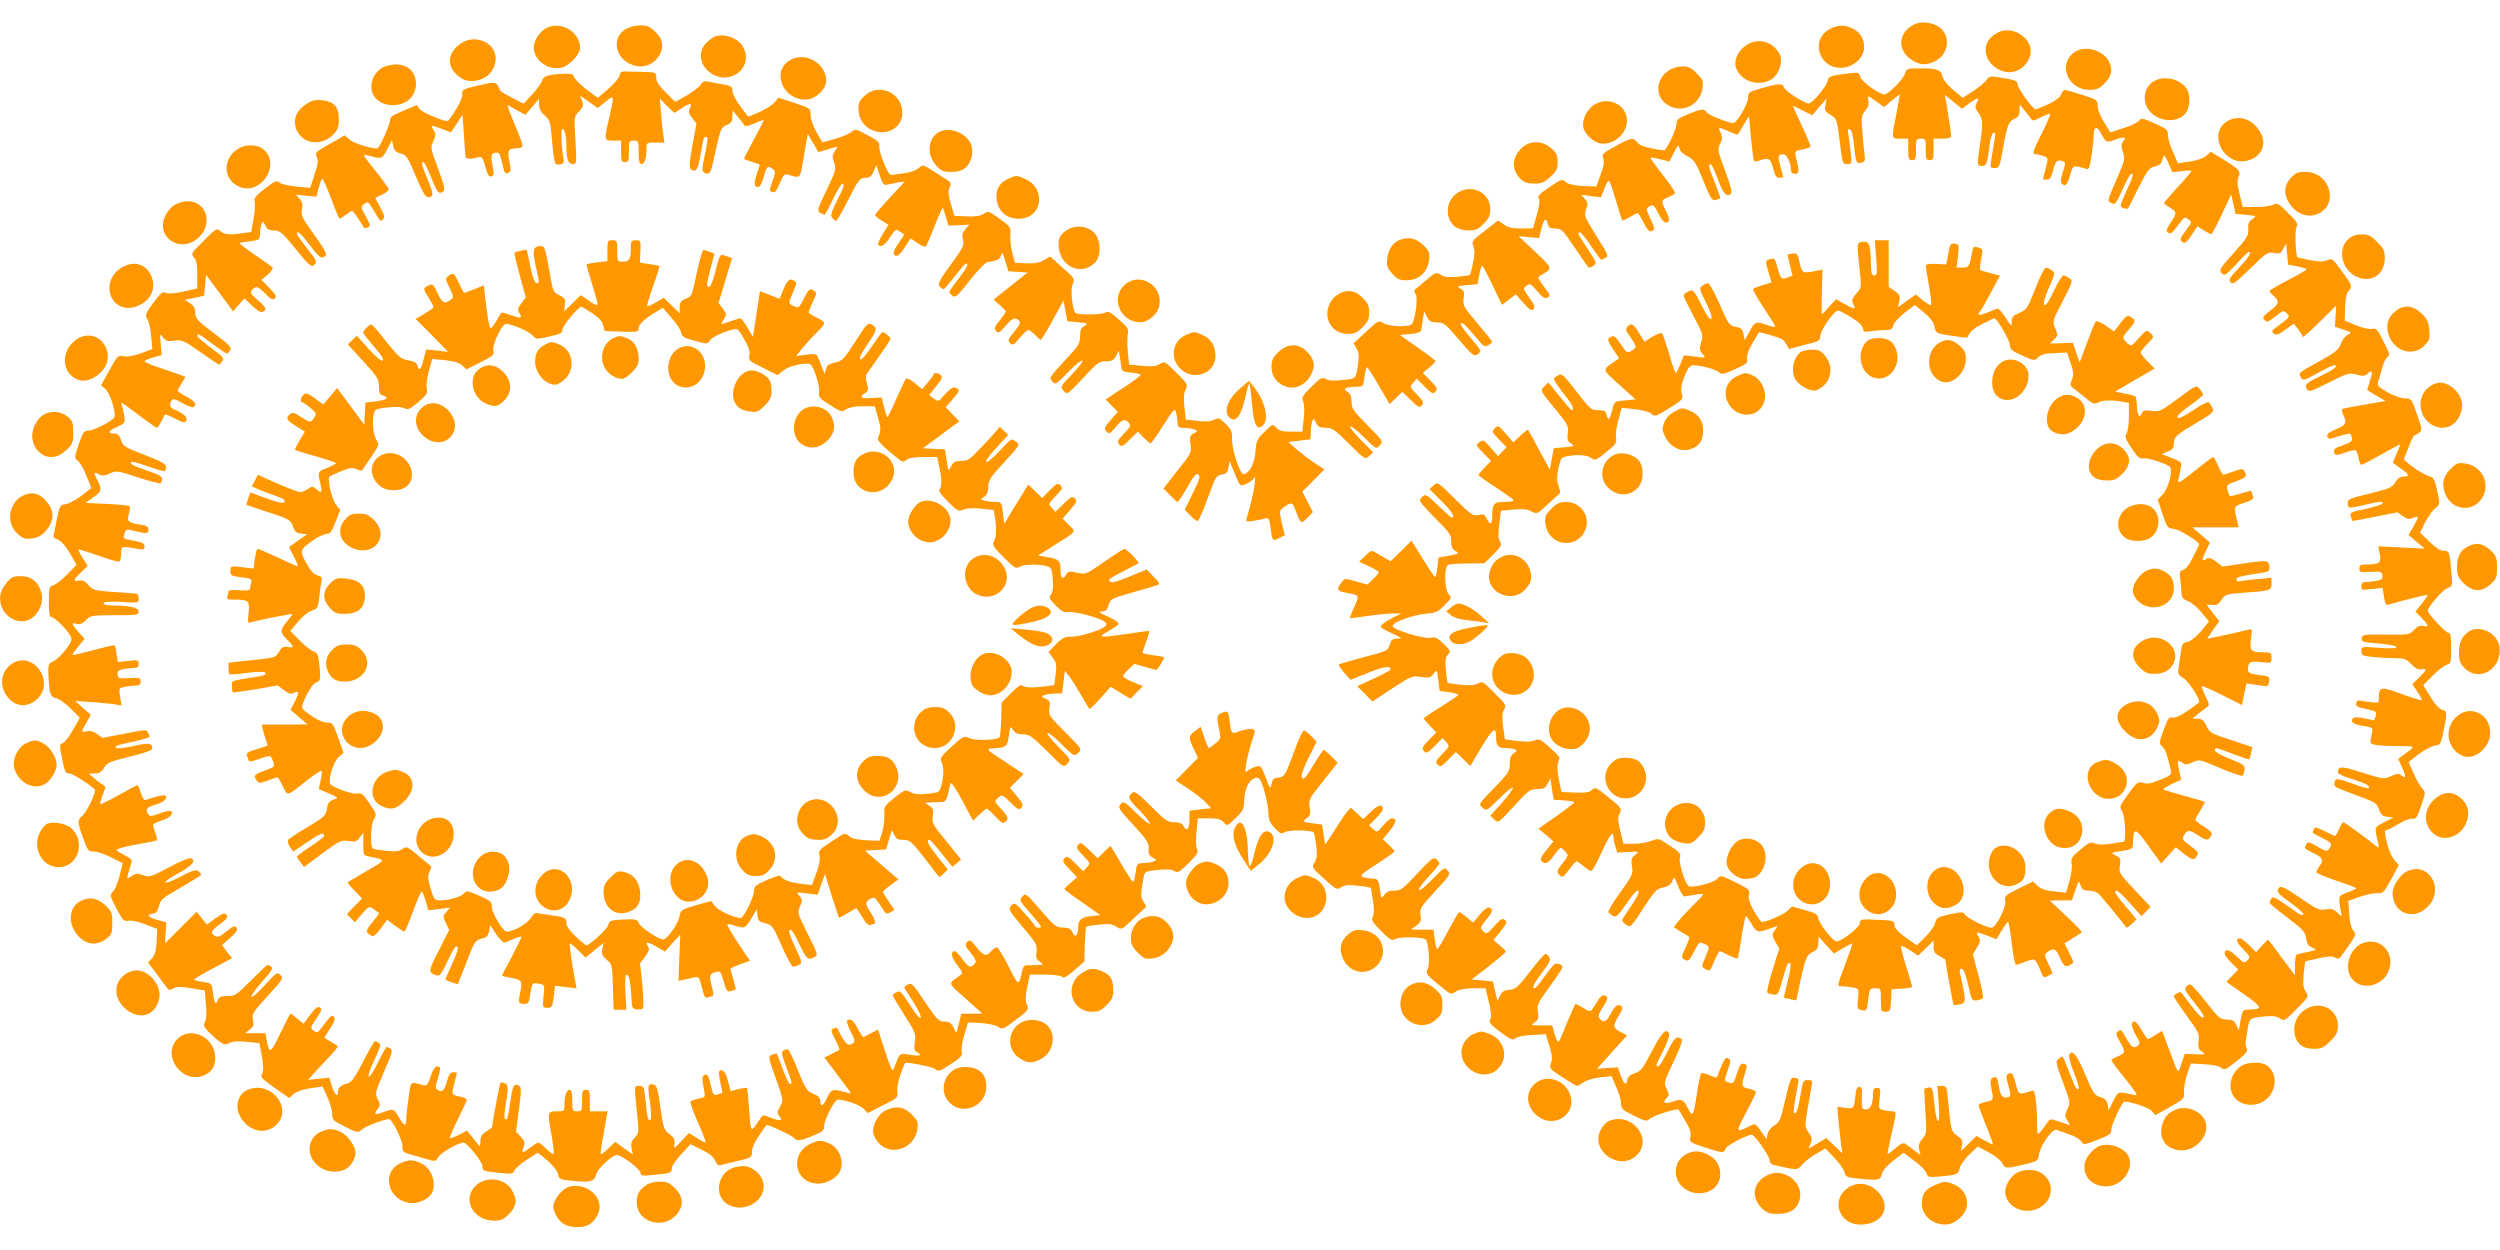 <?xml version="1.0" standalone="no"?>
<!DOCTYPE svg PUBLIC "-//W3C//DTD SVG 20010904//EN"
 "http://www.w3.org/TR/2001/REC-SVG-20010904/DTD/svg10.dtd">
<svg version="1.0" xmlns="http://www.w3.org/2000/svg"
 width="1280pt" height="640pt" viewBox="0 0 1280 640"
 preserveAspectRatio="xMidYMid meet">
<g transform="translate(0,640) scale(0.1,-0.1)"
fill="#ff9800" stroke="none">
<path d="M9810 6279 c-93 -38 -102 -138 -17 -189 39 -24 68 -25 113 -4 74 35
84 135 19 178 -31 20 -85 27 -115 15z"/>
<path d="M2805 6260 c-33 -13 -65 -55 -71 -91 -10 -70 68 -133 142 -115 39 10
94 68 94 100 0 79 -90 137 -165 106z"/>
<path d="M3204 6251 c-93 -56 -37 -191 80 -191 53 0 106 52 106 105 0 29 -8
45 -34 71 -28 28 -41 34 -77 34 -26 0 -57 -8 -75 -19z"/>
<path d="M9372 6253 c-59 -29 -77 -93 -43 -149 37 -60 120 -69 179 -19 57 48
45 137 -23 169 -42 20 -71 20 -113 -1z"/>
<path d="M10235 6236 c-60 -27 -83 -77 -60 -132 16 -40 68 -74 111 -74 75 0
134 82 103 145 -28 57 -100 85 -154 61z"/>
<path d="M3660 6213 c-8 -3 -27 -17 -42 -31 -40 -37 -39 -99 2 -140 95 -95
246 1 185 117 -23 45 -96 72 -145 54z"/>
<path d="M2360 6178 c-66 -45 -75 -111 -22 -160 34 -32 68 -40 113 -28 48 13
80 50 86 98 12 87 -99 143 -177 90z"/>
<path d="M8940 6168 c-46 -31 -67 -85 -48 -124 19 -40 60 -66 106 -68 52 -1
87 19 107 59 22 48 19 81 -13 116 -39 43 -103 51 -152 17z"/>
<path d="M10616 6129 c-80 -63 -26 -189 81 -189 38 0 50 5 79 34 37 37 43 73
20 114 -33 60 -128 82 -180 41z"/>
<path d="M4048 6094 c-100 -54 -44 -204 76 -204 49 0 106 52 106 97 0 88 -105
149 -182 107z"/>
<path d="M1958 6054 c-15 -8 -35 -28 -43 -44 -43 -83 19 -160 118 -147 132 18
128 208 -5 207 -24 -1 -55 -7 -70 -16z"/>
<path d="M8546 6041 c-82 -54 -71 -161 19 -191 69 -23 142 24 152 99 5 36 2
44 -30 76 -28 28 -43 35 -73 35 -22 0 -52 -9 -68 -19z"/>
<path d="M9752 6020 c-10 -26 -62 -82 -98 -103 -18 -10 -122 62 -130 91 -6 21
-11 22 -53 17 -107 -14 -108 -14 -115 -43 -5 -26 -78 -112 -95 -112 -22 0
-121 64 -127 82 -7 23 -28 22 -126 -7 -54 -15 -58 -19 -58 -46 0 -31 -57 -129
-76 -129 -25 0 -129 42 -137 55 -11 20 -24 19 -93 -9 -53 -22 -59 -27 -61 -54
-1 -24 -35 -99 -59 -131 -2 -2 -32 2 -66 9 -40 7 -67 19 -76 31 -17 25 -30 24
-88 -7 -92 -50 -94 -52 -85 -77 6 -16 2 -40 -14 -82 l-22 -60 -69 3 c-41 2
-75 9 -85 18 -22 19 -23 19 -90 -27 -47 -32 -58 -43 -50 -56 6 -11 2 -39 -10
-82 -11 -36 -19 -67 -19 -68 0 -2 -27 -3 -61 -3 -46 0 -68 5 -90 21 l-29 20
-68 -53 c-66 -50 -68 -54 -58 -80 7 -20 7 -44 -2 -84 -6 -31 -14 -59 -16 -61
-2 -3 -32 -7 -65 -10 -45 -4 -66 -2 -84 10 -24 15 -26 14 -78 -30 -30 -25 -55
-47 -57 -48 -2 -2 1 -12 7 -23 12 -23 -5 -143 -23 -154 -21 -14 -121 -9 -144
8 -22 15 -25 14 -85 -42 -34 -32 -63 -59 -65 -60 -2 -1 4 -13 13 -27 11 -18
14 -37 10 -68 -13 -92 -8 -87 -82 -95 -46 -5 -72 -3 -86 6 -17 10 -26 6 -72
-40 -47 -47 -52 -55 -43 -76 6 -13 8 -48 3 -88 l-7 -66 -57 0 c-45 0 -62 4
-76 20 -19 21 -19 20 -61 -21 -38 -37 -42 -46 -46 -100 -4 -61 -30 -111 -60
-117 -19 -4 -62 127 -60 184 1 34 -4 46 -33 74 -32 31 -37 32 -59 21 -17 -9
-42 -11 -84 -6 l-61 7 -7 65 c-5 46 -3 72 7 89 12 24 10 28 -48 86 -59 59 -61
60 -85 44 -19 -12 -39 -14 -90 -9 l-67 6 -6 62 c-4 35 -4 76 -1 92 6 27 2 35
-44 76 -42 38 -55 45 -70 37 -24 -13 -147 -13 -155 -1 -16 27 -25 117 -13 145
12 29 10 31 -52 86 l-63 57 -33 -19 c-24 -14 -47 -18 -90 -16 l-58 3 -13 50
c-7 28 -12 68 -10 90 4 43 3 43 -70 96 -40 28 -44 29 -67 14 -17 -11 -42 -15
-87 -13 l-63 3 -17 59 c-13 42 -15 65 -8 84 11 30 18 22 -67 76 -68 44 -69 45
-89 26 -11 -10 -40 -22 -65 -25 -25 -4 -54 -8 -66 -10 -18 -4 -25 6 -48 59
-15 36 -26 75 -24 88 2 19 -7 28 -60 56 -60 32 -64 33 -82 17 -11 -10 -49 -26
-84 -36 l-65 -18 -31 53 c-17 31 -30 68 -30 88 0 34 -1 34 -82 61 l-83 27 -20
-25 c-11 -13 -46 -35 -77 -49 l-57 -24 -40 53 c-23 30 -41 65 -41 79 0 21 -6
26 -37 32 -21 3 -55 10 -75 14 -32 7 -39 5 -52 -15 -8 -12 -40 -37 -72 -55
l-57 -32 -48 48 c-35 35 -49 56 -49 76 0 28 -1 28 -70 30 -38 1 -80 2 -92 2
-16 1 -24 -6 -26 -21 -2 -12 -28 -42 -57 -68 l-54 -46 -57 42 c-31 24 -59 52
-64 63 -6 17 -15 20 -56 18 -80 -4 -102 -11 -108 -35 -4 -12 -26 -44 -51 -70
l-44 -48 -60 31 c-34 17 -61 34 -61 38 0 5 -6 16 -13 26 -11 15 -19 16 -62 6
-116 -25 -123 -28 -118 -53 4 -18 -35 -89 -73 -136 -8 -9 -134 43 -146 61
l-14 20 -69 -29 c-55 -23 -70 -33 -68 -49 2 -15 -46 -124 -62 -142 -9 -11
-124 23 -145 43 l-25 22 -77 -44 c-73 -41 -77 -45 -66 -67 8 -19 6 -38 -12
-91 l-22 -67 -72 7 c-39 4 -78 13 -86 21 -14 11 -24 7 -74 -32 -47 -37 -57
-50 -52 -67 3 -12 1 -52 -6 -88 l-12 -67 -44 -6 c-70 -10 -94 -7 -114 11 -18
16 -22 14 -85 -50 -64 -63 -66 -67 -50 -85 13 -14 17 -37 17 -89 l0 -70 -72
-16 c-48 -10 -78 -12 -90 -6 -15 8 -25 -1 -63 -51 -41 -56 -43 -63 -31 -83 8
-12 17 -52 20 -88 l6 -66 -58 -22 c-38 -13 -70 -19 -89 -15 -29 6 -32 3 -73
-72 l-43 -77 22 -18 c24 -19 56 -120 47 -145 -7 -18 -106 -69 -135 -69 -21 0
-27 -9 -48 -70 -23 -69 -23 -70 -4 -85 11 -8 31 -43 44 -77 l25 -62 -52 -40
c-29 -22 -66 -41 -82 -43 -27 -3 -29 -7 -45 -86 l-16 -83 28 -14 c15 -8 42
-40 59 -71 l32 -56 -48 -49 c-27 -28 -59 -52 -72 -56 -20 -5 -22 -11 -22 -84
0 -62 3 -79 14 -79 16 0 78 -62 97 -96 10 -19 7 -28 -25 -71 -21 -26 -49 -53
-63 -59 -25 -11 -27 -15 -25 -70 4 -96 10 -114 42 -120 15 -4 48 -27 73 -53
l46 -46 -35 -62 c-20 -34 -43 -65 -53 -68 -17 -5 -17 -10 -3 -80 13 -66 17
-75 37 -75 16 0 103 -55 131 -83 9 -9 -41 -114 -64 -133 -27 -24 -27 -34 9
-129 18 -50 23 -55 50 -55 16 0 56 -13 88 -30 l59 -29 -15 -63 c-9 -35 -24
-72 -34 -82 -18 -19 -17 -22 17 -87 33 -62 38 -68 63 -63 15 3 51 -5 86 -19
l60 -23 -3 -65 c-3 -47 -9 -70 -24 -86 l-20 -21 44 -58 c23 -32 48 -65 54 -73
8 -11 15 -11 33 -1 17 9 38 9 91 0 l68 -11 6 -69 c5 -46 3 -77 -4 -91 -10 -18
-8 -25 17 -51 15 -16 41 -39 56 -50 25 -18 32 -19 52 -8 16 9 43 10 88 6 l65
-7 13 -68 c8 -49 9 -73 1 -88 -10 -18 -3 -25 64 -73 l75 -52 22 20 c14 13 46
24 85 30 l64 9 25 -56 c14 -31 25 -70 24 -87 0 -27 5 -33 66 -63 65 -32 66
-32 87 -13 16 15 114 52 139 52 14 0 67 -106 67 -135 0 -31 4 -35 38 -45 20
-5 58 -16 84 -24 46 -14 47 -14 62 10 16 24 103 74 129 74 18 0 97 -98 97
-121 0 -24 5 -26 86 -34 65 -7 71 -6 79 14 6 11 35 36 65 55 l54 34 49 -40
c29 -25 50 -52 54 -69 5 -26 10 -28 67 -34 96 -11 119 -5 128 30 4 18 27 46
54 69 38 32 49 37 67 28 44 -20 107 -73 107 -88 0 -14 9 -16 72 -9 83 8 88 10
88 35 0 10 21 42 48 70 l47 52 57 -28 c39 -19 61 -37 69 -56 8 -19 17 -27 28
-24 9 3 49 13 89 22 70 17 72 18 72 47 0 19 14 51 37 84 20 29 37 53 38 53 16
0 131 -54 140 -66 13 -19 35 -16 109 16 39 16 46 24 46 47 0 30 54 133 69 133
36 0 114 -27 132 -46 l22 -23 78 40 c76 38 78 40 73 69 -5 24 17 103 40 147 5
8 141 -19 155 -31 15 -14 22 -12 78 25 55 36 62 44 57 67 -3 15 3 54 14 87
l18 60 65 -3 c35 -2 74 -10 87 -18 25 -17 26 -17 104 43 54 41 56 44 45 72 -8
21 -7 44 3 90 l13 61 76 0 c44 0 82 -5 88 -11 9 -9 25 0 63 33 l52 45 2 87 c2
47 5 89 8 91 2 3 32 8 66 11 49 5 67 3 87 -10 27 -18 27 -18 88 40 34 32 63
59 65 60 2 1 -4 14 -13 27 -16 25 -16 37 1 129 5 25 10 27 71 34 46 5 72 3 86
-6 17 -10 26 -6 73 41 44 44 51 55 43 71 -6 11 -7 47 -3 88 l7 70 57 0 c44 0
61 -4 75 -20 19 -21 19 -20 62 22 38 37 43 48 43 86 0 24 7 59 16 78 18 37 51
54 65 33 17 -27 42 -125 43 -169 1 -37 8 -53 32 -79 28 -30 34 -32 54 -21 23
12 133 10 146 -2 3 -4 9 -34 13 -67 6 -46 4 -66 -8 -86 -16 -26 -15 -27 49
-85 61 -55 65 -57 87 -43 18 12 38 14 88 8 36 -3 65 -10 65 -13 0 -4 4 -33 10
-66 6 -40 6 -65 -1 -78 -9 -18 -4 -28 42 -74 45 -46 55 -52 73 -42 26 14 148
11 157 -4 15 -24 21 -126 9 -149 -13 -24 -10 -28 87 -106 31 -24 34 -25 58 -9
16 10 46 16 88 16 l63 0 17 -71 c12 -49 14 -76 7 -89 -8 -15 0 -25 52 -64 54
-40 64 -44 77 -32 9 8 45 15 85 17 l70 4 19 -60 c14 -46 16 -67 8 -88 -9 -27
-7 -30 59 -73 38 -24 71 -44 75 -44 3 0 18 9 33 19 15 10 53 22 85 25 l58 6
24 -55 c14 -31 25 -69 25 -85 0 -27 7 -33 65 -62 59 -29 66 -31 82 -16 18 16
140 55 147 47 2 -2 18 -28 35 -58 24 -40 30 -61 26 -81 -6 -27 -4 -29 72 -54
93 -31 100 -31 108 -7 5 16 109 71 134 71 15 0 91 -109 91 -129 0 -13 8 -22
23 -26 123 -28 118 -28 146 4 14 16 47 41 72 55 l45 26 46 -48 c25 -26 48 -59
52 -73 5 -24 11 -27 67 -33 108 -11 117 -9 124 22 3 18 25 43 58 69 l53 41 56
-42 c31 -22 59 -51 62 -63 6 -20 11 -21 64 -17 91 8 99 11 105 41 3 16 25 47
49 71 l44 42 58 -31 c31 -17 62 -42 68 -55 13 -28 19 -28 113 -6 68 17 70 18
75 53 8 47 69 132 89 124 8 -3 37 -13 63 -22 27 -8 55 -25 63 -36 14 -20 14
-20 85 7 60 24 70 31 70 52 0 26 56 144 68 144 40 -2 126 -32 140 -49 l17 -21
75 42 c73 42 75 44 72 78 -1 19 6 60 16 90 l19 55 69 -4 c43 -2 75 -9 86 -18
15 -14 23 -11 78 33 43 33 59 52 55 63 -10 24 -10 22 -1 76 12 84 11 82 81 90
49 5 69 3 87 -9 23 -15 26 -14 87 48 63 63 63 64 46 89 -13 21 -15 39 -10 91
l7 64 66 15 c43 10 73 12 84 6 24 -13 21 -15 67 50 46 66 46 68 27 90 -7 9
-16 46 -18 82 l-5 66 61 22 c33 11 74 20 90 18 27 -2 32 4 69 71 l39 73 -21
23 c-12 13 -29 48 -36 77 -17 64 -18 79 -5 79 5 0 32 14 60 31 27 17 59 29 71
27 19 -3 25 6 45 66 24 69 24 70 5 90 -11 12 -31 47 -44 78 l-25 57 52 40 c29
21 66 41 82 43 26 3 30 8 40 53 25 115 25 124 -2 131 -15 4 -37 27 -60 66
l-37 60 49 49 c27 28 59 52 72 56 20 5 22 11 22 84 0 62 -3 79 -14 79 -14 0
-106 98 -106 113 0 19 76 107 101 116 25 9 26 12 22 58 -11 129 -12 133 -41
133 -18 0 -41 15 -74 47 l-47 46 25 51 c14 28 37 61 51 72 26 22 26 22 12 89
-8 44 -19 69 -29 72 -31 9 -76 35 -109 62 l-34 28 24 61 c13 34 26 62 30 62 3
0 14 6 24 14 18 13 17 16 -10 95 -28 80 -29 81 -62 81 -19 0 -57 14 -88 31
-47 27 -55 34 -49 53 4 11 13 43 20 70 7 28 20 54 28 58 14 8 11 19 -20 79
-31 63 -38 70 -58 65 -14 -3 -48 4 -82 18 l-59 25 2 66 c1 47 6 72 18 85 21
23 19 29 -39 107 -43 59 -47 62 -71 51 -19 -9 -41 -9 -87 0 -33 6 -62 13 -65
15 -10 11 -14 136 -5 154 9 17 4 27 -44 74 -48 48 -57 52 -74 41 -11 -6 -51
-12 -88 -12 l-69 0 -16 65 c-13 51 -14 71 -5 90 13 28 1 40 -90 96 l-53 32
-22 -20 c-13 -12 -47 -24 -84 -30 l-62 -9 -25 57 c-15 31 -26 70 -26 86 0 28
-6 33 -67 61 -63 28 -69 29 -81 14 -7 -9 -43 -27 -80 -38 l-67 -22 -32 52
c-19 29 -33 65 -33 83 0 31 -2 33 -81 58 -44 14 -84 25 -88 25 -4 0 -13 -11
-19 -25 -7 -16 -32 -34 -68 -50 -31 -14 -59 -25 -63 -25 -14 2 -91 109 -91
128 0 17 -10 22 -72 32 -70 12 -73 12 -87 -10 -8 -12 -39 -37 -68 -56 l-54
-35 -49 41 c-29 25 -51 52 -55 69 -7 34 -25 41 -117 41 -64 0 -66 -1 -76 -30z
m-42 -200 c-27 -134 -27 -130 20 -130 l40 0 0 -55 c0 -48 2 -55 20 -55 18 0
20 7 20 55 0 52 1 55 25 55 24 0 25 -3 25 -55 0 -48 2 -55 20 -55 18 0 20 7
20 55 l0 55 45 0 c29 0 45 4 45 13 0 12 -14 105 -26 176 l-6 35 44 -36 43 -35
39 29 c43 31 54 31 36 -1 -9 -18 -7 -26 9 -48 24 -30 25 -56 7 -173 -7 -47
-11 -88 -9 -92 2 -5 12 -8 23 -8 20 0 26 17 36 103 6 51 18 77 29 65 2 -2 -3
-39 -11 -83 -17 -101 -18 -95 10 -95 22 0 25 6 41 98 22 123 29 140 60 154 19
8 25 19 25 42 l1 31 20 -25 c12 -14 27 -33 34 -43 12 -18 15 -18 55 3 23 12
44 19 47 17 2 -3 -16 -46 -41 -96 -50 -98 -53 -111 -32 -111 8 0 26 -4 40 -9
24 -10 24 -10 10 -63 -7 -29 -14 -54 -14 -55 0 -2 9 -3 20 -3 15 0 22 11 31
45 13 51 21 59 48 50 18 -5 18 -8 3 -55 -12 -37 -13 -53 -5 -61 17 -17 29 -4
43 47 12 42 15 45 39 41 14 -3 33 -8 42 -12 14 -5 18 6 28 70 6 42 11 89 11
105 0 40 16 46 34 13 30 -55 29 -55 76 -38 47 17 60 14 40 -10 -10 -13 -11
-23 -1 -53 12 -34 10 -43 -24 -122 -59 -135 -57 -128 -34 -140 18 -10 23 -4
56 69 20 45 40 81 45 81 13 0 10 -14 -27 -93 -33 -73 -33 -76 -14 -82 11 -4
22 -5 24 -3 1 1 26 49 54 106 46 91 55 103 82 109 17 3 33 13 36 22 3 9 7 23
10 31 3 9 13 -4 25 -34 l21 -48 49 6 c26 4 48 4 48 0 0 -3 -31 -40 -70 -82
-38 -42 -70 -78 -70 -82 0 -3 14 -14 30 -23 37 -22 37 -27 3 -78 -22 -34 -24
-42 -12 -50 14 -9 20 -4 64 55 18 25 22 26 39 13 19 -14 19 -15 -6 -48 -37
-50 -39 -56 -24 -68 12 -10 20 -3 46 34 l31 46 33 -21 c19 -11 36 -20 38 -20
3 0 27 46 54 103 l48 102 11 -50 11 -50 54 -5 c54 -5 55 -5 32 -22 -19 -12
-23 -24 -21 -51 3 -32 -5 -45 -75 -123 -72 -80 -76 -88 -61 -103 15 -15 21
-11 75 47 31 34 60 62 64 62 17 0 0 -27 -50 -81 -48 -50 -55 -61 -44 -74 11
-14 24 -5 101 70 83 81 90 86 121 80 30 -6 36 -3 48 21 l15 27 5 -54 5 -54 48
-9 c26 -5 47 -12 47 -15 0 -3 -43 -28 -95 -55 -52 -27 -95 -52 -95 -56 0 -4 7
-13 16 -20 37 -31 35 -46 -12 -80 -39 -30 -42 -36 -30 -48 13 -13 20 -11 56
18 39 31 42 32 58 16 19 -19 18 -19 -53 -71 -24 -18 -26 -22 -13 -33 12 -10
23 -6 58 19 l44 32 23 -29 c12 -16 23 -33 23 -39 0 -5 38 29 85 75 l86 85 -3
-54 -3 -54 44 -15 c43 -14 44 -15 20 -27 -13 -7 -28 -28 -34 -46 -10 -28 -27
-42 -96 -81 -128 -71 -121 -66 -109 -89 11 -20 13 -19 85 20 41 23 79 41 85
41 25 0 6 -18 -47 -44 -95 -46 -105 -54 -93 -76 10 -19 15 -18 113 31 96 49
104 51 142 41 32 -8 43 -8 56 4 26 23 29 16 14 -33 -8 -27 -15 -49 -15 -50 0
0 21 -14 47 -29 l47 -27 -109 -19 c-59 -10 -111 -20 -113 -23 -3 -3 0 -16 6
-30 19 -42 14 -51 -38 -73 -38 -16 -48 -25 -44 -37 4 -9 12 -14 19 -11 36 13
96 29 99 25 2 -2 6 -13 8 -23 2 -15 -7 -22 -44 -35 -48 -16 -53 -21 -45 -44 3
-9 16 -8 52 5 26 10 51 15 56 13 4 -3 11 -21 15 -40 3 -19 10 -35 14 -35 5 0
51 24 104 54 53 30 96 53 96 51 0 -2 -9 -24 -20 -49 l-19 -45 39 -28 c46 -32
50 -43 16 -43 -17 0 -31 -10 -42 -29 -16 -27 -30 -33 -131 -58 -103 -25 -113
-29 -113 -50 0 -28 4 -28 103 -4 56 13 77 15 77 6 0 -7 -35 -19 -85 -30 -79
-16 -85 -19 -79 -39 4 -11 7 -22 8 -23 1 -1 53 8 116 21 l115 23 28 -20 c23
-16 33 -17 53 -8 30 13 30 7 0 -46 l-24 -42 41 -35 42 -35 -119 6 -119 6 7
-38 c9 -46 -1 -55 -61 -55 -37 0 -43 -3 -43 -21 0 -19 5 -21 58 -17 52 3 57 1
60 -18 2 -17 -4 -23 -29 -28 -17 -3 -42 -6 -55 -6 -18 0 -24 -6 -24 -21 0 -20
4 -21 54 -15 l55 6 7 -45 c5 -36 10 -45 23 -41 68 21 201 54 201 49 0 -3 -14
-23 -31 -45 l-32 -39 32 -33 c37 -38 39 -48 8 -41 -16 4 -29 -1 -47 -20 -24
-25 -27 -26 -145 -24 -113 1 -120 0 -123 -19 -3 -18 4 -20 87 -27 52 -4 91
-12 91 -18 0 -7 -30 -8 -90 -4 -90 7 -90 7 -90 -17 0 -21 5 -24 61 -30 34 -3
85 -6 114 -6 44 0 55 -4 81 -31 20 -21 36 -29 52 -26 30 6 28 -3 -12 -42 l-35
-34 26 -38 c14 -22 24 -41 22 -44 -3 -2 -49 12 -103 32 -107 39 -116 38 -116
-20 0 -28 -1 -28 -47 -21 -27 3 -52 7 -57 8 -6 0 -11 -7 -13 -16 -3 -13 8 -19
52 -28 51 -11 55 -14 49 -33 -3 -12 -7 -23 -8 -24 -1 -1 -23 3 -50 9 -32 7
-51 7 -58 0 -17 -17 0 -30 47 -38 25 -3 47 -9 50 -13 2 -4 0 -23 -4 -43 -8
-34 -7 -36 22 -42 16 -3 68 -6 116 -6 94 -1 92 3 23 -48 l-23 -18 20 -44 c21
-48 20 -60 -4 -40 -13 11 -22 10 -53 -4 -36 -16 -39 -16 -147 18 -108 35 -124
35 -125 0 0 -6 34 -21 76 -34 70 -22 93 -35 81 -46 -2 -3 -41 8 -85 25 -68 24
-82 27 -86 14 -11 -27 -6 -31 49 -52 30 -12 80 -30 110 -42 45 -17 56 -26 66
-54 10 -27 19 -35 43 -37 l31 -3 -48 -25 c-52 -27 -51 -24 -31 -106 6 -24 5
-27 -7 -18 -53 43 -165 124 -171 124 -4 0 -14 -16 -22 -35 -8 -19 -18 -35 -21
-35 -3 0 -28 11 -54 25 -43 21 -50 22 -55 8 -8 -19 -11 -16 41 -42 51 -25 56
-33 39 -56 -12 -17 -15 -16 -60 10 -39 23 -50 26 -57 14 -14 -22 -12 -24 36
-47 48 -23 54 -36 30 -68 -8 -10 -15 -24 -15 -30 0 -5 47 -25 105 -44 57 -19
102 -36 99 -39 -3 -3 -24 -13 -47 -21 -39 -15 -42 -18 -39 -50 2 -19 6 -44 9
-55 5 -19 4 -19 -19 2 -19 18 -31 21 -60 17 -33 -6 -46 0 -131 59 -70 48 -98
62 -106 54 -20 -20 -12 -31 59 -81 38 -27 67 -53 64 -58 -3 -5 -14 -3 -25 4
-10 7 -44 31 -75 52 -45 32 -57 37 -65 25 -5 -8 -9 -17 -9 -21 0 -4 41 -38 90
-75 81 -61 91 -72 97 -106 4 -29 12 -41 32 -49 25 -11 25 -11 -19 -21 -25 -5
-51 -11 -57 -13 -8 -2 -13 -22 -13 -55 l0 -52 -67 89 c-36 49 -67 91 -69 92
-1 2 -16 -11 -33 -30 l-30 -33 -40 40 c-32 30 -44 36 -53 27 -9 -9 -3 -21 27
-52 37 -38 38 -41 22 -57 -16 -16 -19 -15 -56 21 -37 36 -61 41 -61 12 0 -6
16 -27 35 -46 l35 -34 -30 -31 -31 -32 91 -64 c95 -67 98 -77 23 -78 -30 -1
-32 -3 -41 -53 l-9 -53 -13 27 c-11 23 -20 28 -49 28 -33 0 -41 7 -106 90 -38
49 -75 89 -81 90 -6 0 -16 -6 -22 -13 -8 -9 -2 -24 25 -57 65 -83 76 -100 61
-100 -8 0 -36 29 -62 65 -26 36 -49 65 -51 65 -13 0 -35 -14 -35 -21 0 -6 30
-50 66 -100 61 -83 66 -93 61 -129 -4 -32 -1 -42 17 -54 20 -15 18 -16 -33
-14 l-55 2 -17 -49 c-19 -56 -13 -62 -57 55 -11 30 -25 68 -31 83 l-11 29 -34
-21 c-18 -12 -36 -21 -39 -21 -3 0 -17 20 -31 45 -15 25 -31 45 -36 45 -21 0
-20 -24 4 -67 25 -43 25 -46 9 -59 -20 -15 -32 -4 -66 56 -14 27 -20 30 -32
20 -13 -11 -12 -18 10 -56 29 -50 28 -56 -15 -74 -16 -7 -30 -15 -30 -19 0 -3
32 -46 72 -95 59 -74 67 -88 47 -83 -88 20 -83 21 -109 -30 l-24 -48 -5 30
c-5 22 -14 31 -38 38 -29 9 -36 20 -77 116 -42 101 -68 133 -82 98 -3 -8 8
-47 24 -88 17 -41 28 -78 25 -82 -8 -14 -18 3 -49 85 -16 43 -31 78 -34 78 -4
0 -13 -6 -22 -13 -14 -11 -12 -23 24 -117 38 -102 39 -106 23 -139 -14 -30
-14 -36 0 -57 8 -13 14 -24 12 -24 -2 0 -25 7 -52 17 -49 16 -49 16 -64 -7 -9
-13 -24 -33 -33 -44 -17 -20 -17 -19 -18 44 0 36 -3 89 -7 118 -5 43 -9 52
-22 47 -9 -4 -27 -9 -41 -12 -24 -4 -27 -1 -39 46 -14 56 -20 64 -40 52 -11
-7 -10 -18 2 -60 13 -45 13 -53 1 -58 -27 -10 -43 6 -49 52 -8 50 -14 58 -34
45 -11 -6 -12 -19 -4 -60 11 -55 12 -53 -39 -64 -16 -4 -28 -10 -28 -15 0 -4
18 -51 39 -104 22 -54 37 -97 34 -97 -3 0 -23 10 -44 22 l-39 22 -40 -39 -40
-39 5 29 c5 25 1 33 -23 49 -32 21 -34 30 -48 184 -6 67 -8 72 -31 72 l-24 0
7 -90 c9 -118 -10 -121 -22 -2 -8 79 -11 87 -29 84 -11 -2 -21 -5 -22 -6 -2
-2 1 -54 5 -116 7 -110 7 -115 -16 -141 -17 -21 -21 -34 -16 -55 l7 -28 -33
25 c-17 13 -38 28 -45 33 -9 7 -24 0 -50 -23 -20 -18 -39 -31 -40 -29 -2 2 5
37 14 78 33 140 33 140 8 140 -12 0 -33 3 -46 7 -22 6 -23 9 -17 59 6 49 4 54
-14 54 -14 0 -20 -7 -20 -24 0 -57 -12 -86 -36 -86 -22 0 -23 3 -21 58 2 45
-1 57 -13 57 -9 0 -16 -11 -18 -25 -9 -89 -9 -88 -54 -82 l-41 5 7 -79 c4 -43
10 -97 13 -119 l6 -40 -41 39 -41 39 -45 -27 -46 -27 11 28 c8 22 6 32 -11 55
-20 27 -20 30 -5 121 9 50 18 104 21 119 5 25 3 28 -20 28 -23 0 -26 -5 -37
-75 -13 -77 -23 -104 -34 -93 -4 3 1 43 10 88 9 45 15 83 13 85 -2 2 -12 5
-22 7 -17 3 -22 -12 -45 -111 -24 -104 -29 -116 -56 -133 -18 -10 -32 -29 -35
-44 l-5 -27 -29 41 c-27 40 -29 41 -55 28 -75 -39 -76 -35 -22 66 28 52 51
100 51 106 0 6 -16 14 -35 18 -39 7 -41 12 -21 77 13 42 12 46 -5 50 -15 4
-22 -5 -36 -49 -14 -47 -19 -53 -37 -48 -30 9 -30 8 -10 64 16 44 16 52 4 60
-12 8 -19 1 -32 -28 -9 -20 -19 -45 -22 -55 -4 -17 -7 -17 -41 -3 -21 9 -40
14 -44 11 -4 -2 -14 -44 -21 -92 -19 -130 -23 -137 -49 -85 -23 45 -31 48 -80
31 -38 -13 -51 -5 -29 18 15 14 15 19 1 48 -15 31 -14 34 36 140 39 82 48 111
39 117 -25 15 -34 7 -71 -67 -20 -41 -41 -75 -47 -75 -15 0 -13 4 26 81 19 39
33 77 30 85 -13 34 -38 9 -88 -88 -47 -90 -57 -103 -88 -113 -24 -8 -36 -19
-38 -33 -5 -33 -16 -26 -34 21 l-15 42 -53 -3 -53 -4 77 86 77 85 -30 15 c-43
23 -45 31 -15 82 22 37 24 48 13 54 -17 11 -31 0 -55 -45 -20 -38 -35 -43 -53
-21 -10 12 -7 23 13 55 30 47 32 57 12 64 -10 4 -23 -6 -35 -26 -11 -18 -25
-38 -30 -46 -7 -12 -15 -10 -44 8 -19 11 -37 21 -40 21 -3 0 -21 -42 -42 -92
-20 -51 -40 -97 -44 -101 -5 -4 -14 12 -21 37 l-13 46 -56 0 c-53 0 -54 1 -33
16 19 13 21 21 16 53 -6 36 -1 45 60 129 36 49 66 94 66 100 0 15 -31 24 -44
13 -6 -6 -30 -35 -51 -65 -22 -31 -43 -56 -47 -56 -17 0 -5 25 39 82 35 46 44
64 36 76 -5 9 -14 17 -19 18 -5 2 -41 -39 -79 -89 -64 -82 -75 -92 -107 -95
-27 -2 -38 -9 -48 -30 l-13 -27 -12 50 -11 50 -54 5 -55 5 88 68 c48 38 87 71
87 75 0 3 -14 18 -32 32 l-32 27 37 45 c32 40 35 47 22 58 -13 10 -21 6 -54
-31 -37 -42 -40 -43 -57 -27 -17 17 -16 19 14 57 36 44 39 56 17 64 -9 4 -27
-10 -48 -35 l-35 -42 -32 27 c-17 15 -35 27 -38 27 -4 0 -29 -43 -57 -95 -27
-52 -53 -95 -56 -95 -4 0 -9 23 -13 50 l-7 50 -57 0 -57 1 27 20 c22 17 26 25
21 54 -5 32 0 40 75 122 77 83 80 88 64 106 -16 18 -19 16 -79 -46 -79 -81
-95 -68 -19 14 31 33 56 64 56 68 0 5 -7 15 -16 22 -14 12 -26 3 -98 -74 -73
-79 -84 -88 -117 -87 -27 0 -41 -6 -52 -23 -15 -21 -15 -20 -22 31 -7 47 -10
52 -34 53 -14 1 -37 4 -50 8 -22 6 -15 13 67 66 51 33 92 63 92 66 0 3 -13 18
-30 34 l-30 28 36 44 c34 42 37 63 9 63 -7 0 -27 -17 -44 -37 -30 -36 -31 -36
-51 -18 l-21 19 36 36 c19 20 35 41 35 47 0 28 -25 23 -61 -13 l-39 -38 -27
25 c-15 13 -31 28 -34 33 -4 5 -36 -35 -70 -90 l-64 -99 -8 52 -8 51 -51 7
c-51 7 -51 7 -29 25 20 14 22 23 17 56 -7 38 -4 44 68 134 l75 95 -32 32 c-17
18 -34 33 -39 33 -4 0 -26 -32 -49 -70 -46 -77 -56 -88 -65 -67 -3 8 13 52 36
97 l41 82 -27 29 c-15 16 -33 29 -38 29 -6 0 -29 -48 -50 -108 -46 -125 -49
-130 -84 -134 -21 -2 -28 -10 -32 -33 -5 -28 -7 -26 -29 33 -23 60 -26 63 -50
57 -14 -4 -33 -13 -42 -21 -15 -13 -15 -10 -8 39 5 29 18 79 28 110 19 53 19
58 4 64 -9 4 -36 -1 -61 -9 -49 -18 -47 -19 -57 55 -6 43 -8 47 -28 41 -36
-11 -39 -19 -27 -79 12 -57 12 -58 -17 -81 -15 -13 -30 -23 -33 -24 -3 0 -14
24 -24 54 l-19 55 -28 -22 c-35 -25 -35 -33 -7 -92 l22 -45 -57 -58 -57 -58
62 -41 c35 -23 76 -55 91 -71 l28 -30 -55 -6 -56 -7 0 -44 c0 -49 -14 -66 -30
-35 -8 14 -21 20 -48 20 -33 0 -46 9 -119 82 -70 70 -84 80 -97 68 -25 -20
-20 -30 41 -92 31 -32 54 -61 50 -65 -4 -4 -36 21 -70 55 -60 59 -64 62 -79
45 -16 -17 -11 -24 65 -107 71 -78 81 -93 78 -122 -2 -25 3 -35 21 -45 22 -12
22 -12 3 -20 -11 -4 -34 -8 -52 -8 -31 -1 -33 -3 -39 -51 -4 -27 -10 -48 -14
-45 -4 3 -32 45 -61 95 l-53 90 -33 -32 -33 -32 -43 42 c-39 38 -45 41 -57 27
-11 -14 -8 -21 25 -55 38 -39 38 -40 20 -60 l-19 -21 -41 41 c-37 37 -43 39
-55 25 -11 -14 -8 -22 26 -56 l39 -41 -32 -27 c-18 -15 -33 -30 -33 -33 0 -3
41 -34 92 -69 l91 -64 -47 -6 c-51 -5 -66 -19 -66 -59 -1 -41 -15 -54 -28 -25
-9 20 -19 25 -49 26 -35 0 -44 7 -115 89 -74 86 -77 88 -93 70 -17 -19 -16
-22 39 -84 31 -35 56 -67 56 -70 0 -9 -30 -7 -30 2 -1 4 -24 33 -53 65 -51 57
-53 58 -70 40 -16 -18 -13 -23 59 -109 70 -82 75 -92 71 -126 -4 -30 -1 -40
17 -52 20 -15 20 -15 -14 -17 -19 -1 -43 -2 -52 -1 -12 1 -20 -8 -24 -26 -18
-84 -18 -84 -70 20 -27 54 -54 98 -60 98 -6 0 -19 -9 -29 -20 -26 -29 -39 -25
-76 21 -28 36 -34 39 -47 26 -13 -13 -11 -20 18 -56 27 -34 31 -43 20 -56 -19
-23 -33 -18 -63 25 -16 22 -33 40 -38 40 -24 0 -18 -33 11 -70 31 -40 32 -42
14 -55 -62 -44 -64 -34 30 -118 l86 -77 -54 0 -54 0 -13 -52 c-11 -50 -13 -51
-23 -28 -13 32 -25 40 -57 40 -22 0 -37 16 -93 100 -60 90 -68 99 -86 90 -11
-6 -20 -13 -20 -15 0 -2 20 -36 46 -75 25 -38 42 -75 38 -81 -4 -7 -27 21 -55
65 -44 69 -51 76 -69 66 -11 -6 -20 -13 -20 -16 0 -2 27 -48 60 -100 57 -90
60 -99 54 -139 -5 -35 -3 -45 12 -53 29 -16 14 -21 -40 -12 -53 8 -48 12 -81
-75 -5 -15 -16 7 -43 92 l-37 112 -35 -19 c-19 -11 -37 -19 -40 -20 -3 0 -16
20 -29 45 -22 42 -39 54 -54 39 -3 -4 5 -29 19 -57 21 -40 23 -51 12 -58 -24
-16 -34 -10 -58 33 -13 24 -24 44 -25 46 -1 1 -9 0 -18 -4 -14 -5 -13 -12 9
-56 14 -27 24 -51 22 -53 -2 -1 -20 -11 -40 -21 l-37 -19 68 -90 c38 -49 68
-91 67 -92 -1 -2 -18 2 -37 7 -55 16 -65 12 -84 -30 -20 -44 -35 -52 -35 -17
0 16 -10 26 -36 37 -33 14 -40 24 -78 119 -23 58 -46 106 -51 108 -6 1 -16 -1
-24 -6 -11 -7 -9 -21 12 -77 33 -87 34 -91 23 -95 -5 -2 -22 32 -38 76 -16 44
-30 80 -31 81 -1 1 -12 -2 -23 -6 -22 -8 -22 -9 18 -121 39 -111 40 -112 22
-145 -15 -27 -16 -35 -4 -48 20 -25 7 -28 -41 -10 -42 18 -43 17 -58 -6 -48
-72 -47 -72 -55 45 -4 60 -9 111 -12 114 -2 3 -22 0 -44 -5 l-39 -11 -13 50
c-11 46 -30 68 -45 53 -4 -3 -1 -29 5 -58 7 -28 11 -52 10 -53 -2 -1 -13 -6
-25 -9 -19 -6 -23 -1 -34 49 -9 42 -16 55 -28 53 -17 -4 -18 -21 -6 -80 7 -36
6 -37 -29 -43 -20 -4 -38 -11 -41 -15 -3 -4 15 -53 39 -109 25 -55 42 -101 38
-101 -4 0 -25 11 -46 25 l-39 24 -39 -42 c-38 -41 -39 -41 -35 -14 3 22 -2 33
-26 51 -28 22 -31 32 -46 137 -15 105 -18 114 -39 117 -26 4 -27 -7 -12 -108
5 -36 5 -69 1 -73 -12 -12 -18 13 -26 100 -7 68 -9 73 -31 73 -28 0 -27 6 -13
-133 11 -106 11 -108 -11 -132 -18 -19 -21 -31 -16 -55 l6 -31 -45 32 -45 33
-35 -34 c-19 -19 -37 -32 -39 -29 -2 2 2 36 9 74 7 39 16 87 19 108 l7 37 -46
0 -45 0 0 55 c0 48 -2 55 -20 55 -18 0 -20 -7 -20 -55 0 -52 -1 -55 -25 -55
-24 0 -25 3 -25 55 0 40 -4 55 -14 55 -16 0 -26 -30 -26 -77 0 -32 -2 -33 -40
-33 -47 0 -48 -2 -25 -129 8 -47 12 -87 10 -90 -3 -2 -20 10 -38 27 -18 18
-36 32 -41 32 -4 0 -22 -11 -40 -25 -42 -32 -48 -31 -35 2 8 22 6 30 -14 52
l-25 26 15 114 c12 95 13 115 1 122 -25 16 -33 2 -45 -80 -6 -46 -14 -86 -17
-89 -15 -14 -17 12 -7 71 15 86 14 104 -5 111 -9 4 -19 4 -22 1 -4 -4 -42
-206 -42 -225 0 -3 -14 -14 -30 -23 -23 -14 -30 -25 -30 -50 -1 -27 -3 -30
-13 -16 -7 8 -22 28 -34 43 l-22 27 -41 -21 c-23 -12 -44 -19 -47 -17 -2 3 16
46 41 96 25 50 46 95 46 100 0 5 -15 13 -33 16 -47 10 -46 10 -31 68 7 28 14
53 14 55 0 1 -9 2 -19 2 -15 0 -23 -12 -33 -47 -14 -49 -24 -58 -48 -43 -12 8
-12 15 2 59 9 27 13 52 10 55 -16 16 -32 1 -47 -45 -15 -44 -20 -50 -39 -45
-68 19 -62 25 -74 -66 -7 -46 -12 -95 -12 -110 0 -38 -11 -35 -38 12 -26 45
-25 45 -81 25 -44 -15 -49 -11 -26 19 12 16 12 23 -1 48 -15 29 -14 34 32 140
40 91 46 111 34 118 -8 6 -17 10 -20 10 -3 0 -24 -37 -46 -82 -51 -103 -66
-89 -17 16 31 65 35 79 22 87 -7 5 -16 9 -19 9 -4 0 -31 -47 -60 -105 -43 -82
-61 -107 -80 -112 -35 -8 -50 -22 -50 -45 0 -30 -18 -11 -32 34 l-12 40 -54
-5 -55 -6 29 32 c16 18 51 56 78 84 28 29 48 54 45 57 -2 2 -19 12 -36 23
l-33 20 31 48 c22 35 27 51 19 59 -12 11 -17 7 -65 -58 -18 -25 -22 -26 -39
-13 -18 13 -18 16 14 62 26 38 30 49 19 56 -14 9 -25 -1 -67 -58 l-18 -25 -31
26 c-17 14 -33 26 -35 26 -3 0 -26 -45 -53 -101 -50 -104 -56 -107 -69 -37
l-7 38 -52 0 -52 0 24 19 c19 15 22 23 16 50 -6 29 -1 38 76 122 78 85 81 91
65 107 -17 16 -21 13 -80 -52 -35 -38 -65 -65 -69 -60 -3 5 22 40 55 78 48 53
58 70 47 77 -8 5 -16 9 -19 9 -3 0 -41 -36 -85 -80 -74 -75 -82 -80 -122 -80
-33 0 -43 -4 -48 -21 -10 -29 -18 -16 -25 39 -5 46 -5 47 -49 54 -24 4 -46 9
-48 12 -2 2 41 28 96 57 l99 53 -26 33 -25 34 41 37 c32 28 40 41 33 52 -8 12
-17 9 -52 -19 -31 -26 -46 -32 -57 -24 -27 16 -23 27 24 61 36 27 43 36 34 48
-10 11 -19 9 -57 -18 l-44 -32 -26 33 -26 33 -81 -81 -81 -81 3 54 4 53 -46
13 c-50 14 -59 27 -24 32 17 2 25 13 32 39 8 33 19 42 112 95 57 33 104 62
104 65 0 4 -7 12 -15 19 -11 9 -29 4 -90 -28 -99 -52 -108 -35 -10 18 72 40
91 64 61 76 -8 3 -58 -18 -111 -47 -93 -49 -100 -51 -132 -40 -29 11 -38 10
-59 -4 -24 -16 -25 -16 -18 12 4 15 11 38 15 50 7 20 3 26 -31 43 -21 11 -41
23 -44 28 -3 5 41 17 97 27 56 10 105 20 109 22 4 2 1 20 -7 40 -8 19 -13 38
-10 42 2 4 23 14 46 21 39 13 59 34 45 47 -4 4 -29 -1 -57 -11 -43 -16 -53
-17 -60 -5 -16 26 -9 36 37 49 43 12 65 33 50 47 -5 5 -58 -7 -100 -23 -8 -3
-17 11 -25 36 -6 22 -14 40 -18 40 -3 0 -46 -23 -95 -51 -50 -28 -92 -48 -94
-46 -3 3 3 24 12 47 16 40 16 43 1 52 -10 5 -29 20 -45 33 l-27 24 30 1 c23 0
35 7 48 29 15 26 29 32 132 57 63 15 115 33 115 39 -1 31 -16 34 -98 15 -46
-10 -85 -14 -88 -9 -6 11 0 13 98 34 43 10 76 20 75 23 -2 4 -6 14 -10 23 -5
14 -17 13 -118 -7 l-114 -22 -28 20 c-18 13 -36 18 -52 14 -31 -8 -31 -5 -2
45 l22 39 -40 35 -40 36 90 -6 c50 -4 103 -9 118 -12 l29 -5 -7 45 c-7 44 -6
44 25 51 18 3 43 6 56 6 18 0 24 6 24 21 0 19 -5 20 -58 17 -52 -3 -57 -1 -60
18 -2 17 4 23 29 28 17 3 42 6 55 6 18 0 24 6 24 21 0 20 -4 21 -54 15 l-53
-6 -6 41 c-3 22 -7 42 -9 45 -2 2 -52 -9 -111 -25 -59 -16 -107 -27 -107 -24
0 2 14 22 31 43 l32 39 -32 36 c-37 43 -38 49 -8 41 17 -4 30 1 47 19 23 24
28 25 147 25 113 0 123 1 123 19 0 20 -49 31 -136 31 -26 0 -44 5 -44 11 0 8
26 10 90 7 90 -5 90 -5 90 18 0 13 -6 24 -12 25 -7 0 -60 4 -117 8 -97 7 -106
10 -128 35 -18 21 -30 27 -48 23 -33 -6 -31 3 9 42 l35 34 -25 39 c-14 22 -24
42 -21 44 2 2 48 -12 101 -31 54 -19 102 -33 107 -30 5 4 9 22 9 41 0 38 4 39
78 25 37 -7 42 -6 42 10 0 18 -10 23 -73 34 -33 5 -37 9 -31 28 9 30 6 29 55
18 61 -15 69 -14 69 8 0 14 -10 20 -42 25 -63 10 -69 16 -58 56 5 18 7 36 4
39 -3 3 -56 8 -117 11 l-110 5 41 29 c45 31 46 38 15 99 -15 29 -12 32 17 17
14 -7 28 -6 53 6 32 15 37 15 142 -20 59 -19 112 -33 117 -30 4 3 8 13 8 22 0
13 -20 24 -72 41 -74 25 -96 36 -86 46 3 3 42 -7 86 -23 45 -16 84 -27 87 -24
3 3 5 13 5 23 0 13 -27 28 -110 60 -101 39 -110 44 -120 75 -9 26 -17 34 -36
34 -36 0 -29 15 17 35 39 18 41 20 35 56 -3 21 -9 46 -13 56 -6 15 -1 13 28
-8 19 -14 59 -44 90 -67 31 -23 59 -42 62 -42 4 0 14 15 23 33 9 17 18 33 19
35 2 2 26 -8 53 -22 44 -22 51 -23 56 -9 7 17 -12 35 -56 54 -29 12 -34 24
-19 48 7 12 17 9 55 -13 26 -15 51 -24 56 -21 20 13 9 31 -35 54 -25 13 -45
27 -45 30 0 3 9 21 20 39 l20 32 -27 11 c-16 6 -63 22 -105 36 -43 14 -78 29
-78 33 0 4 20 13 44 20 l44 12 -5 57 c-5 54 -4 55 11 34 14 -19 23 -22 59 -17
39 5 48 1 136 -61 51 -36 94 -65 95 -63 1 2 7 10 14 19 11 15 3 24 -58 68 -38
28 -70 56 -70 61 0 16 8 12 77 -40 36 -27 70 -50 74 -50 5 0 12 8 18 18 7 14
-7 29 -85 87 -83 63 -93 73 -94 102 0 24 -7 37 -27 50 l-27 18 49 10 50 11 5
54 5 53 69 -93 69 -94 29 33 30 33 38 -37 c25 -24 44 -35 54 -32 25 10 19 23
-25 61 -35 30 -40 38 -29 51 19 23 33 19 70 -20 26 -27 36 -32 47 -23 11 9 6
19 -27 53 l-41 42 31 26 c17 15 29 31 26 36 -3 5 -45 35 -92 67 -47 32 -82 59
-77 60 4 2 29 5 56 9 45 6 47 8 48 38 0 18 4 40 8 50 6 17 8 16 19 -7 9 -20
19 -26 45 -26 30 0 41 -9 111 -95 63 -78 80 -94 92 -84 20 17 19 20 -36 90
-27 35 -50 67 -50 72 0 20 22 1 66 -58 50 -66 61 -74 81 -54 8 8 -7 36 -58
107 -62 86 -69 98 -63 129 5 25 2 39 -12 55 l-19 21 53 -5 52 -5 11 44 c7 24
15 45 18 48 4 2 24 -43 46 -101 21 -57 41 -104 44 -104 3 0 17 9 31 20 14 11
28 20 32 20 4 0 20 -19 34 -42 15 -24 28 -44 29 -46 1 -1 10 0 19 4 14 5 13
12 -11 56 -27 49 -27 50 -8 64 18 13 21 11 42 -23 42 -71 40 -69 54 -56 10 10
7 22 -14 61 l-26 49 34 16 c19 9 35 21 35 27 0 6 -29 47 -65 92 -36 44 -64 82
-62 84 2 2 19 -1 38 -6 52 -15 57 -13 82 37 l24 46 6 -30 c4 -23 13 -32 39
-39 30 -9 36 -19 77 -117 33 -78 50 -107 62 -107 30 0 30 15 -1 90 -32 77 -35
90 -22 90 5 0 22 -35 39 -77 31 -80 39 -89 62 -74 11 7 7 28 -26 118 -39 104
-40 109 -24 141 12 26 13 37 3 52 -19 30 -15 31 38 11 l49 -19 30 45 29 46 7
-99 c3 -55 7 -106 8 -114 3 -15 18 -17 61 -6 24 6 27 2 41 -48 12 -42 20 -54
31 -49 12 4 14 14 8 42 -12 63 -11 76 13 79 18 3 23 -4 34 -52 13 -57 15 -61
36 -48 9 5 9 19 2 51 -13 57 -7 71 30 71 16 0 32 4 35 9 4 5 -9 44 -28 88 -18
43 -37 89 -41 102 l-7 24 46 -26 46 -25 35 41 35 41 0 -30 c0 -20 9 -38 28
-54 26 -23 30 -34 36 -105 13 -145 15 -152 42 -147 18 3 23 9 20 26 -11 53
-16 156 -7 156 12 0 21 -36 21 -90 0 -66 9 -90 33 -90 19 0 20 4 13 122 -7
121 -7 121 19 148 22 23 24 31 15 54 l-10 27 45 -32 45 -32 40 32 c46 37 46
36 20 -79 -28 -120 -28 -120 20 -120 l40 0 0 -55 c0 -48 2 -55 20 -55 18 0 20
7 20 55 0 52 1 55 25 55 24 0 25 -3 25 -60 0 -44 4 -60 14 -60 16 0 26 30 26
78 0 31 1 32 46 32 l46 0 -5 33 c-3 17 -9 68 -12 112 l-7 80 37 -37 38 -36 39
25 c41 28 56 26 39 -4 -7 -15 -5 -26 13 -47 l22 -28 -18 -97 c-22 -125 -22
-138 1 -144 21 -5 29 19 47 133 6 37 13 47 26 35 2 -3 -3 -42 -13 -87 -14 -63
-15 -84 -6 -90 25 -16 36 -6 46 43 40 183 41 186 72 199 23 10 29 19 29 44 l1
31 20 -25 c12 -14 27 -33 34 -43 12 -17 14 -17 59 2 25 11 46 18 46 15 0 -3
-22 -47 -50 -98 -27 -51 -50 -95 -50 -98 0 -3 18 -10 40 -17 22 -6 40 -13 40
-15 0 -1 -7 -24 -16 -50 -11 -33 -13 -51 -6 -58 16 -16 28 -2 42 47 15 53 21
59 45 41 17 -12 17 -15 1 -61 -19 -58 -19 -52 0 -59 11 -4 21 7 36 45 18 43
25 50 42 45 68 -19 61 -28 82 95 l20 113 27 -46 27 -47 48 14 c26 8 48 15 50
15 1 0 -5 -11 -14 -25 -13 -20 -14 -29 -3 -58 11 -32 9 -40 -39 -141 -48 -99
-50 -107 -32 -116 10 -5 20 -10 22 -10 2 0 22 36 43 80 21 44 43 80 47 80 14
0 9 -19 -28 -91 -28 -56 -33 -74 -23 -85 6 -8 15 -14 20 -14 5 0 32 46 60 103
55 109 61 117 96 117 16 0 27 10 36 33 l14 32 17 -53 c14 -40 22 -52 34 -48
10 2 35 7 56 11 l39 6 -77 -83 c-42 -45 -76 -86 -76 -90 0 -3 16 -16 35 -28
l34 -21 -29 -47 c-16 -25 -26 -50 -24 -54 12 -18 33 -5 61 37 28 43 30 44 51
29 l22 -15 -30 -45 c-30 -42 -32 -64 -7 -64 7 0 25 20 40 45 l29 45 36 -25
c20 -14 39 -21 43 -17 3 4 23 51 44 104 21 54 40 96 42 94 2 -2 9 -23 16 -47
l13 -44 54 2 53 3 -20 -23 c-15 -17 -18 -29 -13 -54 7 -30 1 -42 -62 -128 -57
-79 -68 -98 -58 -110 7 -8 16 -15 21 -15 5 0 31 30 59 68 29 37 55 65 58 64
11 -6 3 -22 -43 -83 -25 -31 -45 -61 -45 -65 0 -4 8 -12 17 -19 14 -11 26 -1
88 79 39 50 80 92 91 94 50 7 62 13 69 34 6 20 9 15 22 -29 l16 -52 50 -3 49
-3 -87 -69 -88 -70 32 -28 c17 -15 31 -30 31 -33 0 -4 -14 -24 -31 -45 -27
-33 -30 -42 -19 -55 11 -13 17 -10 47 25 36 42 51 48 71 28 9 -9 3 -22 -25
-56 -32 -39 -34 -45 -21 -59 14 -13 19 -10 48 26 19 23 39 41 45 41 6 0 22
-11 35 -25 13 -14 26 -25 29 -25 3 0 31 45 61 101 l55 100 10 -53 10 -53 55
-5 c51 -5 53 -6 33 -18 -18 -10 -23 -22 -23 -53 0 -37 -7 -49 -80 -127 -76
-82 -79 -87 -63 -105 17 -18 20 -16 81 47 35 36 68 63 74 60 5 -3 -19 -35 -53
-70 -61 -64 -61 -65 -43 -85 19 -21 19 -20 99 65 73 79 83 87 117 86 31 0 40
5 52 27 l14 28 7 -40 c3 -22 7 -47 8 -55 2 -10 17 -16 50 -18 26 -2 47 -7 47
-11 0 -5 -40 -35 -89 -67 l-90 -59 31 -32 31 -32 -37 -42 c-33 -39 -35 -44
-21 -58 15 -15 19 -12 47 22 33 40 49 45 68 22 11 -13 7 -22 -25 -55 -33 -34
-36 -41 -25 -55 12 -14 18 -12 55 25 l41 40 29 -30 c16 -16 32 -30 36 -30 4 0
33 41 65 92 53 83 59 90 65 68 4 -14 7 -37 8 -52 1 -25 5 -28 34 -29 17 0 41
-4 52 -8 19 -8 19 -8 -3 -20 -20 -11 -22 -17 -17 -55 7 -42 5 -46 -66 -135
l-72 -92 33 -34 c19 -19 36 -35 39 -35 4 0 26 34 50 75 34 60 46 73 57 65 11
-10 5 -27 -29 -96 l-41 -84 29 -30 c16 -17 33 -29 38 -27 5 1 28 54 51 117 39
108 43 115 71 120 25 4 31 11 35 40 6 34 6 34 14 10 5 -14 17 -44 27 -67 17
-41 20 -42 45 -33 15 6 33 18 41 28 11 15 12 11 7 -28 -5 -39 -21 -106 -41
-174 -5 -17 -1 -18 33 -13 22 3 49 9 60 12 20 6 23 2 29 -47 9 -69 11 -71 44
-53 l29 14 -15 63 c-13 58 -13 63 4 76 46 35 50 34 68 -16 24 -64 27 -66 59
-33 l28 29 -27 52 -27 53 57 57 56 57 -48 31 c-26 17 -68 49 -93 70 l-44 39
57 7 57 7 1 37 c0 20 4 45 8 55 6 17 8 16 19 -7 9 -21 18 -26 49 -26 34 0 46
-9 120 -82 82 -81 82 -82 103 -63 l21 19 -63 63 c-34 34 -59 66 -55 70 4 4 36
-21 70 -55 63 -62 63 -63 82 -42 18 20 17 21 -63 102 -73 74 -82 87 -82 120 0
26 -6 41 -20 51 -18 13 -19 15 -5 21 9 3 32 6 50 6 34 0 34 1 41 50 4 28 9 50
13 50 3 0 31 -43 61 -95 l55 -94 33 32 32 31 43 -42 c39 -38 45 -41 57 -27 11
14 8 21 -25 55 -38 39 -38 40 -20 60 l19 21 41 -41 c37 -37 43 -39 55 -25 11
14 8 22 -26 56 l-39 40 33 27 c18 15 32 30 32 33 0 3 -41 35 -92 70 l-91 64
54 5 c38 4 54 9 56 20 1 8 5 33 8 55 l7 40 14 -28 c12 -22 22 -27 52 -28 34 0
43 -7 112 -88 64 -76 77 -87 92 -77 10 6 18 15 18 20 0 5 -25 37 -55 72 -31
35 -51 65 -45 69 9 6 27 -12 94 -92 24 -28 30 -31 47 -20 10 6 19 14 19 17 0
3 -34 46 -76 95 -71 84 -75 92 -70 127 5 31 3 39 -16 50 -21 12 -19 13 32 18
l55 5 9 48 c4 26 11 47 15 46 3 0 27 -45 53 -100 l48 -100 36 27 35 27 39 -44
c31 -35 41 -42 51 -32 10 10 6 22 -21 59 -32 45 -33 47 -14 61 17 13 22 10 55
-28 28 -33 39 -40 53 -32 15 8 13 14 -19 56 -32 42 -34 47 -18 56 65 38 65 35
-27 122 l-85 80 52 -5 53 -5 11 45 c14 53 25 63 33 29 5 -19 13 -25 34 -25 38
0 41 -4 111 -107 34 -51 63 -93 65 -93 15 0 36 14 36 24 0 6 -20 41 -45 78
-48 72 -51 78 -35 78 5 0 31 -31 56 -70 26 -38 50 -70 53 -70 3 0 13 5 21 10
17 11 18 9 -64 140 -43 71 -46 78 -35 108 10 28 9 36 -7 54 l-19 21 51 -7 51
-6 18 46 c9 25 21 42 24 37 4 -4 20 -51 36 -103 15 -52 29 -97 31 -99 2 -2 19
6 39 18 20 11 38 21 40 21 3 0 16 -22 30 -50 18 -35 29 -48 40 -44 20 8 19 15
-7 69 -19 40 -20 47 -8 55 24 16 29 12 52 -35 21 -43 40 -56 53 -35 3 5 -3 27
-15 49 -26 52 -26 56 10 71 17 7 33 16 36 21 2 5 -25 46 -61 91 -35 46 -65 86
-65 90 0 3 22 0 49 -7 l48 -12 24 46 c20 39 24 43 27 23 2 -14 18 -30 41 -42
35 -17 43 -30 82 -125 38 -93 45 -104 64 -99 11 4 21 8 23 9 1 1 -11 37 -28
79 -32 81 -35 96 -21 96 4 0 21 -34 36 -76 27 -75 46 -97 67 -76 8 8 -1 42
-30 119 -38 102 -39 110 -25 137 12 22 12 34 4 53 -16 34 -16 34 35 13 25 -11
47 -20 49 -20 2 0 16 21 31 48 l29 47 10 -112 c6 -61 13 -114 16 -118 4 -3 19
-1 34 5 40 15 51 8 64 -44 9 -35 16 -46 31 -46 11 0 20 1 20 3 0 1 -6 25 -14
54 -15 55 -13 63 15 63 17 0 39 -45 39 -81 0 -13 7 -19 21 -19 22 0 22 14 2
96 -4 19 1 23 36 29 23 4 41 11 41 16 0 5 -20 53 -45 106 -25 53 -45 98 -45
100 0 2 22 -8 49 -22 l50 -25 36 43 37 42 -6 -32 c-5 -28 -1 -35 24 -50 35
-20 35 -19 51 -150 12 -99 13 -103 37 -103 24 0 24 1 17 63 -3 34 -9 75 -12
91 -4 21 -2 27 8 24 9 -3 17 -31 21 -79 10 -93 12 -99 38 -92 19 5 21 11 16
47 -3 23 -8 75 -11 116 -6 67 -5 78 15 103 16 20 20 35 16 53 -7 28 -3 27 50
-12 l30 -22 40 33 c21 18 40 32 41 32 0 -1 -7 -45 -17 -97z"/>
<path d="M3110 5116 l0 -53 -51 -6 c-29 -4 -53 -8 -55 -10 -2 -1 10 -45 26
-97 16 -52 30 -101 30 -108 0 -8 -17 -2 -43 17 l-44 30 -42 -42 -43 -42 4 33
c4 28 1 35 -23 48 -36 18 -37 21 -50 91 -25 146 -30 163 -47 163 -40 -1 -46
-14 -33 -82 7 -34 15 -73 18 -85 3 -16 1 -23 -9 -23 -11 0 -20 26 -33 86 l-18
86 -30 -6 c-17 -3 -32 -8 -33 -9 -2 -2 10 -54 27 -116 l31 -114 -23 -30 c-18
-25 -20 -33 -10 -50 17 -27 10 -29 -39 -12 -23 8 -45 15 -49 15 -4 0 -17 -20
-31 -45 -15 -27 -27 -40 -31 -33 -4 7 -13 58 -20 114 l-12 103 -49 -20 c-27
-10 -50 -19 -52 -19 -1 0 -13 23 -26 50 -26 55 -28 56 -54 37 -17 -12 -17 -15
6 -61 22 -47 22 -48 4 -62 -31 -22 -41 -17 -66 35 -21 46 -24 49 -46 39 -29
-14 -29 -14 1 -63 13 -22 25 -43 25 -47 0 -4 -21 -19 -46 -34 l-46 -27 84 -84
83 -85 -56 7 -57 6 -13 -50 c-13 -54 -23 -64 -32 -32 -3 13 -17 21 -46 26 -36
6 -49 16 -103 83 -92 115 -84 109 -108 87 -11 -10 -20 -22 -20 -28 0 -5 25
-37 55 -72 38 -43 52 -66 44 -71 -7 -4 -34 18 -72 60 l-60 67 -23 -22 -23 -22
79 -87 c73 -79 80 -91 80 -128 0 -32 4 -42 20 -47 35 -11 22 -22 -35 -30 l-54
-6 -3 -57 -3 -57 -69 94 -70 94 -35 -42 -36 -42 -43 32 c-35 25 -45 29 -57 19
-16 -13 -20 -40 -7 -40 4 0 23 -13 41 -28 31 -26 33 -30 20 -50 -17 -28 -21
-28 -69 4 -33 22 -43 24 -55 14 -24 -20 -17 -33 31 -62 l45 -28 -26 -43 c-14
-24 -25 -46 -25 -49 0 -3 47 -18 105 -34 58 -16 105 -32 105 -35 0 -4 -20 -15
-45 -25 -49 -18 -49 -19 -35 -79 11 -47 7 -54 -20 -30 -18 16 -21 17 -44 1
-14 -9 -32 -16 -39 -16 -8 0 -60 20 -116 44 l-101 45 -15 -30 -16 -29 43 -19
c24 -10 60 -23 80 -30 21 -7 40 -16 43 -21 13 -21 -19 -18 -93 9 l-80 30 -11
-31 c-6 -17 -10 -32 -9 -33 2 -1 35 -12 73 -25 145 -46 153 -50 165 -86 9 -26
17 -33 42 -36 l31 -3 -47 -33 -46 -33 25 -50 c14 -27 23 -49 20 -49 -3 0 -49
20 -102 45 -53 25 -99 45 -104 45 -4 0 -10 -23 -14 -50 l-7 -51 -59 7 c-58 7
-59 6 -59 -19 0 -24 4 -26 56 -33 50 -6 55 -8 50 -28 -3 -11 -6 -26 -6 -32 0
-7 -19 -9 -55 -6 -34 3 -55 1 -55 -6 0 -6 -3 -17 -6 -26 -5 -13 1 -16 32 -16
78 0 83 -5 77 -67 -6 -51 -5 -55 13 -49 31 10 208 45 211 42 1 -1 -11 -18 -27
-37 -37 -43 -37 -58 0 -94 37 -36 38 -43 3 -38 -23 4 -31 -1 -45 -25 -17 -29
-21 -30 -138 -42 l-120 -13 0 -27 c0 -15 2 -29 5 -32 3 -2 44 0 91 7 48 6 87
7 91 2 8 -13 2 -16 -87 -29 -84 -13 -85 -14 -83 -42 1 -16 3 -30 5 -31 2 -2
54 6 117 16 l113 20 32 -25 c24 -18 36 -22 50 -14 28 15 29 3 6 -43 l-22 -43
43 -38 44 -37 -118 -1 -117 0 6 -27 c4 -16 11 -38 15 -51 5 -13 9 -25 9 -27 0
-3 -25 -12 -55 -21 -50 -14 -55 -18 -49 -37 9 -31 8 -31 60 -13 61 21 60 21
72 -12 10 -28 8 -29 -39 -46 -58 -21 -63 -27 -45 -51 12 -17 15 -17 60 0 25
10 48 16 50 14 2 -2 13 -23 25 -47 25 -49 18 -51 121 31 41 33 76 55 77 50 2
-6 0 -29 -6 -52 l-9 -41 51 -22 c52 -23 52 -23 24 -32 -21 -8 -29 -18 -33 -47
-6 -35 -13 -42 -100 -94 -51 -30 -96 -60 -99 -66 -4 -5 1 -21 9 -35 l17 -24
73 49 c66 45 86 52 86 31 0 -4 -31 -28 -70 -54 -38 -25 -70 -49 -70 -52 0 -3
8 -16 19 -29 l18 -24 94 70 c88 65 96 69 133 63 33 -5 42 -3 57 17 l19 24 0
-57 c0 -55 1 -58 28 -63 91 -19 92 -15 -10 -74 -51 -30 -95 -56 -97 -58 -3 -2
13 -21 34 -43 l39 -40 -39 -40 -39 -40 20 -21 21 -21 36 42 c35 41 36 41 61
25 14 -10 26 -19 26 -22 0 -3 -16 -24 -35 -47 -35 -44 -35 -49 1 -69 6 -4 26
14 43 39 l33 45 41 -31 c22 -16 44 -30 47 -30 4 0 24 47 45 105 21 57 41 102
45 100 4 -3 13 -25 20 -50 l13 -46 56 7 56 7 -19 -22 c-19 -20 -19 -23 -3 -57
l17 -35 -53 -105 c-55 -107 -56 -114 -12 -128 17 -5 25 6 58 76 26 56 40 79
48 71 7 -7 -1 -34 -26 -88 -19 -42 -35 -79 -35 -80 0 -4 63 -26 65 -23 1 2 19
48 40 103 45 117 48 122 85 130 21 5 29 13 34 37 l6 31 31 -47 c18 -26 37 -45
43 -42 6 2 28 11 49 20 20 9 37 13 37 9 0 -5 -23 -50 -50 -102 -28 -51 -50
-95 -50 -96 0 -2 17 -6 38 -10 63 -10 68 -17 56 -74 -12 -57 -10 -61 22 -61
19 0 23 7 29 50 8 57 10 60 47 53 27 -5 27 -6 21 -64 -6 -58 -5 -59 19 -59 24
0 26 5 33 56 l7 57 55 -7 55 -6 -7 37 c-18 97 -32 193 -27 193 4 0 23 -16 43
-36 l37 -37 46 38 46 37 -6 -30 c-5 -26 -1 -35 22 -56 28 -23 29 -27 32 -140
l4 -116 33 0 32 0 -5 90 c-3 62 -1 90 6 90 13 0 21 -41 25 -120 2 -49 4 -55
26 -58 13 -2 27 0 32 5 5 5 4 56 -2 120 l-12 111 26 34 c18 24 23 38 17 48
-19 30 -9 31 38 5 l47 -27 39 44 39 43 -5 -118 -4 -119 27 6 c15 3 38 8 52 11
24 6 27 3 37 -37 17 -67 19 -70 36 -64 9 3 19 6 24 6 4 0 2 24 -6 52 -14 56
-12 62 23 72 20 6 24 1 38 -49 15 -50 19 -55 38 -49 12 3 23 7 24 8 1 1 -4 24
-12 51 -8 26 -15 51 -15 54 0 4 22 14 50 24 l50 18 -61 90 c-33 50 -58 93 -55
96 3 3 19 0 37 -6 50 -17 56 -14 86 37 l28 47 3 -32 c3 -27 8 -32 40 -40 35
-8 39 -14 83 -113 25 -57 51 -106 57 -108 6 -2 20 1 31 7 19 11 19 13 -15 85
-35 77 -40 96 -25 96 5 0 25 -34 44 -75 37 -77 44 -83 78 -65 18 10 16 16 -35
118 -53 105 -54 109 -40 141 13 31 13 36 -3 54 -18 19 -17 20 37 13 l56 -7 19
53 19 53 34 -110 c19 -60 36 -111 37 -113 2 -2 21 8 44 22 22 14 43 26 45 26
2 0 16 -21 31 -46 18 -31 31 -44 42 -40 8 3 17 6 19 6 11 0 1 29 -21 63 -27
39 -26 50 5 67 15 8 22 4 39 -23 11 -17 25 -38 30 -46 7 -10 13 -11 30 -2 l21
12 -30 44 c-16 24 -30 46 -30 48 0 3 18 19 40 35 l40 29 -86 74 -86 74 55 3
54 3 15 52 c15 52 15 52 26 25 9 -23 18 -28 47 -28 31 0 40 -7 96 -77 34 -43
67 -87 75 -98 14 -19 14 -19 35 2 l22 21 -52 65 c-49 62 -61 87 -43 87 5 0 33
-31 63 -69 l55 -69 23 19 22 18 -75 93 c-71 86 -75 94 -70 128 5 31 2 40 -17
54 l-23 16 34 2 c19 1 44 2 55 2 15 1 22 11 29 41 4 22 10 47 13 55 2 8 29
-31 60 -89 l55 -103 32 31 c18 17 35 31 39 31 4 0 23 -18 43 -40 29 -32 40
-38 50 -29 20 17 18 25 -21 68 -35 38 -35 38 -15 56 20 18 22 18 64 -24 37
-37 44 -40 56 -26 10 13 7 22 -23 58 l-36 44 35 35 35 35 -97 64 c-96 63 -97
64 -63 67 73 5 76 8 84 64 7 51 7 52 22 31 11 -17 25 -23 52 -23 31 0 45 -10
121 -85 86 -86 86 -86 105 -65 19 21 18 21 -45 85 -35 35 -61 68 -57 72 4 4
37 -22 72 -57 64 -63 64 -64 85 -45 21 19 21 19 -66 106 -84 84 -87 89 -81
124 5 32 3 37 -20 48 -22 10 -23 12 -6 18 10 4 34 8 54 8 l37 1 7 57 7 58 20
-25 c11 -13 38 -56 61 -95 22 -38 42 -72 45 -75 2 -2 27 22 56 54 l53 60 50
-31 51 -31 31 32 32 33 -51 21 c-27 11 -50 25 -50 30 0 4 13 21 29 36 l29 27
53 -15 c29 -9 55 -16 59 -16 6 0 40 54 40 63 0 3 -25 9 -55 12 -30 4 -55 10
-55 14 0 3 9 30 20 59 11 28 16 52 12 52 -5 0 -53 -7 -108 -15 -146 -22 -160
-20 -100 13 27 15 51 32 53 38 2 6 -22 23 -54 37 -46 20 -52 26 -32 26 21 1
28 8 35 33 9 31 14 34 124 65 63 18 121 35 129 38 11 4 6 15 -22 42 l-36 37
-88 -36 c-66 -27 -91 -34 -101 -25 -11 8 3 19 65 50 43 22 80 41 82 43 6 6
-61 74 -72 74 -4 0 -51 -30 -103 -66 -94 -65 -94 -66 -139 -56 -40 9 -47 7
-56 -9 -16 -30 -29 -22 -29 19 0 51 -8 60 -65 69 l-50 9 78 49 c125 79 117 69
80 107 l-32 33 38 44 c34 39 37 47 24 59 -13 13 -20 9 -57 -27 l-42 -42 -19
21 c-18 20 -18 21 20 60 35 36 38 42 24 55 -13 13 -19 11 -54 -25 l-39 -40
-36 35 -35 34 -62 -100 -61 -101 -7 56 c-7 55 -8 56 -39 56 -17 0 -41 3 -54 6
-23 7 -23 7 -2 21 14 10 20 25 20 51 0 33 10 48 82 126 77 83 81 89 63 102
-10 8 -22 14 -26 14 -4 0 -32 -27 -63 -61 -31 -33 -61 -57 -66 -54 -6 4 16 35
51 72 l61 66 -22 21 -21 21 -21 -25 c-11 -14 -47 -53 -80 -87 -52 -55 -64 -63
-97 -63 -31 0 -40 -5 -51 -27 -14 -28 -14 -28 -23 29 l-9 57 -57 3 -56 3 60
44 c33 25 75 56 93 69 l34 24 -35 37 -35 36 34 39 c39 45 41 51 17 61 -13 5
-28 -5 -54 -33 -35 -40 -35 -40 -59 -22 l-23 18 36 44 c28 34 34 47 25 56 -13
13 -38 16 -38 5 -1 -5 -14 -23 -30 -42 l-29 -34 -37 32 c-21 17 -41 27 -45 23
-4 -4 -26 -51 -50 -104 -23 -54 -44 -96 -47 -94 -2 3 -9 26 -16 53 l-12 48
-52 -3 c-54 -4 -65 5 -33 25 17 11 18 17 10 48 -6 19 -7 41 -3 48 5 6 34 49
66 94 32 45 58 85 58 89 0 7 -31 33 -41 34 -3 0 -27 -31 -53 -70 -25 -38 -51
-70 -57 -70 -15 0 -6 21 41 90 42 62 43 72 10 90 -16 9 -26 -2 -81 -89 -58
-90 -66 -99 -103 -107 -31 -7 -42 -15 -47 -34 l-6 -25 -13 30 c-6 17 -16 40
-21 53 -8 21 -13 22 -61 16 l-52 -7 31 39 c17 21 50 57 72 79 23 21 41 44 41
51 0 6 -18 19 -40 29 -22 10 -40 22 -40 26 0 5 10 29 22 54 19 40 20 47 8 55
-24 16 -28 12 -55 -40 -24 -47 -26 -49 -50 -38 -30 14 -30 14 -4 73 17 39 19
49 8 56 -26 16 -36 9 -57 -41 l-21 -50 -50 20 -50 19 -5 -32 c-3 -18 -11 -70
-18 -117 l-13 -85 -28 48 c-15 26 -32 47 -36 47 -5 0 -28 -7 -51 -15 -54 -19
-53 -19 -34 10 15 23 15 26 -5 54 l-22 30 35 115 34 115 -30 10 c-33 12 -32
14 -57 -86 -9 -37 -22 -68 -29 -71 -16 -5 -15 12 7 97 l19 72 -25 10 c-13 5
-28 9 -32 9 -4 0 -18 -46 -30 -102 -30 -140 -28 -134 -61 -148 -24 -10 -30
-19 -30 -43 l0 -31 -40 39 -41 40 -40 -23 c-23 -13 -43 -22 -45 -19 -3 2 11
49 30 103 20 54 34 99 32 102 -2 2 -26 6 -52 10 l-48 7 3 58 c2 55 2 57 -23
57 -24 0 -26 -4 -26 -39 0 -57 -8 -71 -41 -71 -28 0 -29 1 -29 55 0 52 -1 55
-25 55 -24 0 -25 -3 -25 -54z m-80 -318 c34 -23 53 -42 58 -63 l8 -30 87 -3
c79 -3 87 -1 87 16 0 21 28 48 84 82 l40 24 43 -50 c24 -27 47 -61 50 -75 4
-23 14 -29 70 -44 62 -17 66 -17 75 -1 10 18 70 47 120 59 24 6 29 2 58 -49
23 -39 31 -63 27 -83 -5 -26 -1 -30 69 -64 l75 -38 29 24 c29 25 126 45 141
30 19 -19 48 -115 43 -140 -4 -25 1 -32 55 -66 57 -37 61 -38 83 -23 15 10 44
16 85 16 l62 0 16 -57 c16 -54 16 -67 1 -104 -5 -12 11 -32 60 -73 61 -52 68
-56 83 -42 13 11 38 16 88 16 l71 0 11 -50 c14 -63 14 -103 1 -116 -6 -6 8
-28 43 -62 50 -49 55 -52 80 -41 17 7 48 9 90 5 l65 -7 6 -37 c9 -56 7 -101
-5 -124 -10 -18 -4 -28 50 -82 55 -54 63 -60 81 -48 21 13 98 15 140 3 22 -6
26 -13 30 -65 4 -41 1 -64 -8 -78 -13 -18 -11 -23 24 -59 28 -28 43 -37 59
-33 25 6 135 -20 178 -42 22 -12 26 -18 17 -29 -17 -20 -128 -55 -175 -55 -34
0 -47 -6 -79 -39 l-38 -39 22 -30 c19 -25 21 -37 15 -84 l-7 -56 -45 -6 c-66
-9 -108 -7 -119 4 -7 7 -26 -7 -58 -39 l-48 -49 -2 -85 c-1 -48 -5 -89 -9 -93
-14 -14 -128 -17 -152 -4 -28 15 -37 10 -104 -53 -43 -40 -50 -51 -41 -67 13
-24 13 -75 0 -121 -10 -36 -12 -37 -70 -43 -43 -5 -67 -3 -88 8 -28 14 -30 13
-82 -28 -52 -42 -54 -45 -52 -87 1 -24 -4 -64 -11 -89 l-14 -45 -69 3 c-50 3
-74 9 -88 22 -18 18 -21 17 -88 -28 -64 -42 -68 -47 -62 -74 4 -19 -2 -50 -17
-90 l-22 -60 -56 7 c-57 7 -91 20 -103 38 -4 7 -30 0 -72 -19 -59 -26 -65 -32
-66 -59 0 -28 -53 -135 -67 -135 -33 0 -118 39 -133 61 l-19 26 -78 -22 c-75
-22 -78 -24 -84 -57 -5 -36 -64 -118 -83 -118 -24 0 -117 62 -125 83 -8 20
-14 22 -80 19 -66 -3 -71 -5 -77 -29 -6 -21 -95 -103 -112 -103 -4 0 -28 20
-54 45 -32 30 -48 53 -48 69 0 27 -8 31 -85 41 -27 3 -57 8 -65 10 -9 3 -22
-7 -32 -25 -16 -28 -89 -70 -123 -70 -20 0 -79 99 -77 129 1 23 -6 29 -64 55
-58 26 -66 27 -77 13 -14 -18 -77 -37 -123 -37 -29 0 -32 3 -49 60 -15 49 -16
65 -6 86 6 15 10 27 9 28 -2 1 -30 25 -64 53 -59 50 -62 51 -84 36 -17 -12
-36 -14 -82 -9 -33 3 -64 8 -69 12 -15 9 -11 127 6 151 14 21 13 26 -22 78
-32 48 -42 56 -63 52 -23 -5 -108 24 -136 45 -19 14 12 119 41 143 l24 20 -27
77 c-26 74 -29 78 -57 78 -18 0 -51 14 -82 36 -46 32 -51 38 -43 59 22 59 53
108 71 112 21 6 22 19 13 100 -5 41 -11 53 -28 57 -11 3 -43 28 -70 55 l-50
50 40 48 c23 27 54 52 71 57 29 9 31 13 38 70 3 34 9 71 11 82 4 17 0 23 -20
28 -16 4 -34 22 -50 49 -43 76 -43 80 16 123 28 21 63 39 77 40 22 1 29 10 49
62 l24 62 -21 25 c-22 29 -47 133 -34 144 4 4 32 17 61 29 43 17 57 19 77 10
14 -6 27 -9 28 -7 2 2 23 33 47 68 42 63 42 64 26 91 -23 40 -22 147 2 154 48
13 122 17 142 6 18 -10 27 -6 71 31 44 37 49 45 44 70 -4 15 1 55 11 90 l17
61 66 -6 c45 -5 72 -13 87 -27 l22 -20 72 36 c66 33 71 38 66 61 -6 24 32 112
58 133 14 12 121 -31 144 -58 16 -19 19 -19 85 -4 58 13 67 18 67 37 0 18 82
116 97 116 2 0 26 -15 53 -32z"/>
<path d="M3145 4671 c-58 -24 -81 -103 -46 -159 20 -31 55 -52 88 -52 8 0 30
15 49 34 26 26 34 42 34 70 0 52 -24 92 -61 105 -36 13 -37 13 -64 2z"/>
<path d="M2788 4634 c-34 -18 -48 -43 -48 -86 0 -60 52 -118 105 -118 7 0 27
11 43 25 60 50 47 151 -22 180 -43 18 -44 18 -78 -1z"/>
<path d="M3484 4621 c-82 -35 -84 -172 -3 -200 65 -22 129 30 129 106 0 71
-65 119 -126 94z"/>
<path d="M2465 4518 c-31 -18 -44 -40 -45 -76 0 -47 24 -87 64 -106 48 -22 63
-20 97 13 43 43 41 101 -5 147 -36 36 -73 43 -111 22z"/>
<path d="M3835 4502 c-50 -10 -92 -85 -80 -141 8 -40 36 -62 84 -68 36 -5 44
-2 76 30 29 29 35 42 35 79 0 33 -6 50 -22 66 -28 25 -66 40 -93 34z"/>
<path d="M2178 4325 c-54 -30 -64 -94 -23 -144 50 -58 125 -61 161 -6 51 79
-56 196 -138 150z"/>
<path d="M4107 4300 c-55 -44 -56 -139 -2 -174 42 -28 92 -21 131 18 37 37 44
74 22 121 -24 53 -104 71 -151 35z"/>
<path d="M4418 4074 c-36 -19 -48 -43 -48 -94 0 -111 144 -139 196 -38 47 90
-56 182 -148 132z"/>
<path d="M1937 4060 c-34 -27 -43 -70 -23 -109 22 -42 54 -61 104 -61 76 0
113 61 78 129 -31 60 -109 80 -159 41z"/>
<path d="M4713 3830 c-28 -12 -63 -67 -63 -100 0 -43 35 -88 78 -101 33 -9 45
-9 75 6 43 20 71 73 62 114 -13 61 -96 105 -152 81z"/>
<path d="M1765 3738 c-46 -54 -21 -125 52 -149 106 -35 176 70 99 147 -29 29
-41 34 -79 34 -39 0 -49 -5 -72 -32z"/>
<path d="M4991 3546 c-78 -43 -61 -170 27 -196 81 -25 158 47 132 125 -23 70
-99 104 -159 71z"/>
<path d="M1690 3412 c-39 -40 -40 -80 -2 -124 25 -27 36 -31 76 -31 67 0 100
27 104 84 4 60 -27 90 -97 97 -46 4 -53 2 -81 -26z"/>
<path d="M5254 3271 c-21 -15 -48 -38 -58 -50 -23 -25 -17 -26 69 -10 101 19
143 53 96 79 -33 17 -66 11 -107 -19z"/>
<path d="M5215 3150 c75 -60 122 -74 160 -46 23 17 14 43 -21 56 -15 6 -61 13
-103 17 l-76 6 40 -33z"/>
<path d="M1699 3071 c-31 -32 -38 -75 -17 -114 17 -34 39 -46 80 -47 102 -1
155 95 89 161 -24 24 -38 29 -76 29 -38 0 -52 -5 -76 -29z"/>
<path d="M5034 3051 c-54 -23 -82 -109 -54 -162 13 -22 61 -49 90 -49 57 0
110 57 110 119 0 64 -86 117 -146 92z"/>
<path d="M4724 2762 c-82 -66 -41 -192 62 -192 92 0 140 116 75 181 -24 23
-38 29 -73 29 -26 0 -52 -7 -64 -18z"/>
<path d="M1781 2729 c-84 -84 23 -206 123 -140 68 45 76 125 15 156 -49 26
-103 19 -138 -16z"/>
<path d="M4419 2501 c-43 -43 -41 -101 5 -147 89 -89 219 14 161 126 -19 37
-43 50 -95 50 -33 0 -48 -6 -71 -29z"/>
<path d="M1986 2450 c-85 -26 -108 -138 -36 -175 48 -25 78 -19 121 24 59 58
53 127 -12 150 -36 12 -34 12 -73 1z"/>
<path d="M4144 2300 c-56 -23 -81 -101 -47 -150 27 -40 45 -49 91 -50 35 0 49
6 73 29 77 78 -15 213 -117 171z"/>
<path d="M2213 2209 c-71 -21 -105 -108 -63 -162 58 -73 173 -17 173 84 0 64
-46 96 -110 78z"/>
<path d="M3824 2120 c-60 -24 -74 -118 -25 -172 24 -27 36 -33 71 -33 35 0 47
6 71 33 49 54 31 135 -37 167 -36 17 -49 18 -80 5z"/>
<path d="M2472 2024 c-84 -58 -59 -189 36 -189 49 0 78 24 93 76 14 44 6 82
-21 109 -24 24 -77 26 -108 4z"/>
<path d="M3481 1986 c-96 -55 -39 -225 67 -200 63 15 94 76 69 135 -27 64 -88
93 -136 65z"/>
<path d="M2792 1934 c-57 -40 -68 -119 -23 -165 48 -47 116 -38 146 21 49 95
-41 201 -123 144z"/>
<path d="M3125 1907 c-27 -27 -35 -43 -35 -71 0 -81 56 -129 125 -106 50 16
69 49 62 106 -6 54 -36 90 -84 100 -28 6 -37 2 -68 -29z"/>
<path d="M9538 5162 c-32 -4 -32 -3 -17 -139 10 -88 9 -97 -9 -117 -30 -33
-34 -44 -22 -66 14 -26 4 -25 -47 4 l-42 24 -36 -39 c-19 -21 -36 -39 -37 -39
-2 0 -2 52 0 115 l3 115 -33 -7 c-68 -14 -72 -12 -84 42 -9 44 -13 50 -34 47
-13 -1 -25 -4 -27 -5 -1 -2 4 -27 12 -56 l13 -52 -25 -10 c-32 -12 -37 -7 -53
54 -11 41 -15 47 -34 41 -29 -9 -29 -7 -12 -65 9 -29 16 -53 16 -55 0 -1 -20
-7 -45 -14 -25 -7 -47 -16 -50 -20 -2 -3 23 -47 55 -96 33 -49 60 -92 60 -96
0 -4 -19 -1 -41 7 -59 21 -63 20 -91 -31 l-25 -46 -6 31 c-5 25 -13 33 -37 37
-38 8 -39 10 -90 127 -24 53 -48 97 -55 97 -6 0 -19 -6 -29 -13 -17 -13 -16
-17 19 -86 24 -49 33 -77 26 -84 -6 -6 -23 17 -50 72 -40 78 -42 80 -66 69
-14 -6 -25 -16 -25 -21 0 -5 23 -53 51 -106 49 -91 50 -97 39 -134 -10 -34 -9
-42 7 -59 18 -21 18 -21 -38 -14 l-57 7 -18 -45 c-11 -25 -21 -46 -24 -46 -3
0 -19 44 -34 98 -16 53 -32 101 -36 105 -4 5 -26 -3 -49 -17 l-41 -26 -28 45
c-28 47 -42 54 -60 32 -8 -10 -8 -19 2 -33 49 -72 49 -70 22 -88 -25 -16 -26
-15 -56 29 -33 48 -37 50 -59 36 -12 -8 -9 -18 17 -58 l32 -48 -22 -15 c-66
-45 -68 -38 23 -120 l83 -75 -54 -5 c-54 -5 -54 -5 -65 -47 -13 -53 -21 -61
-29 -28 -5 21 -12 25 -44 25 -36 0 -41 5 -110 95 -64 83 -76 94 -92 85 -10 -6
-21 -14 -24 -18 -3 -5 20 -39 49 -76 46 -57 59 -86 41 -86 -2 0 -30 32 -61 71
l-57 71 -20 -20 c-24 -23 -27 -16 66 -130 54 -66 58 -76 53 -111 -4 -31 -1
-40 17 -52 20 -13 17 -14 -34 -19 l-55 -5 -10 -55 -10 -55 -54 100 c-29 55
-55 102 -57 104 -2 3 -20 -11 -40 -30 l-36 -34 -39 45 c-37 42 -39 44 -56 27
-16 -16 -15 -19 22 -57 l39 -40 -22 -22 -22 -23 -38 43 c-34 40 -38 42 -57 28
-20 -14 -19 -16 19 -55 l40 -41 -32 -33 c-18 -18 -32 -36 -32 -39 0 -3 40 -32
90 -64 49 -33 90 -62 90 -66 0 -5 -22 -8 -49 -8 -53 0 -61 -9 -61 -77 0 -39
-12 -43 -28 -8 -10 21 -16 24 -43 18 -28 -5 -37 1 -119 82 -89 88 -89 89 -110
70 l-21 -19 61 -61 c54 -54 73 -85 53 -85 -4 0 -35 28 -70 62 -53 52 -64 59
-77 48 -9 -7 -16 -18 -16 -24 0 -6 36 -47 80 -91 72 -71 80 -83 80 -117 0 -28
5 -40 23 -50 20 -11 18 -13 -33 -23 l-55 -10 -5 -47 c-3 -26 -8 -49 -11 -52
-3 -3 -31 38 -63 90 l-59 96 -53 -53 -54 -53 -32 19 c-18 10 -41 23 -50 29
-14 9 -24 5 -48 -20 l-31 -30 51 -24 c27 -13 50 -26 50 -30 0 -3 -13 -19 -30
-35 l-29 -28 -58 16 c-58 17 -58 17 -75 -6 -26 -33 -22 -44 20 -51 75 -14 73
-11 46 -73 -14 -30 -24 -57 -22 -58 2 -1 41 4 88 11 47 7 105 13 130 13 l45 0
-39 -19 c-43 -22 -66 -39 -66 -50 0 -4 26 -19 58 -33 51 -24 54 -27 27 -27
-26 0 -32 -5 -40 -32 -10 -30 -14 -32 -133 -63 -68 -18 -125 -35 -127 -37 -3
-3 10 -21 27 -42 l33 -37 89 36 c81 33 116 38 116 18 0 -4 -39 -26 -86 -47
l-85 -39 39 -39 39 -40 101 67 c99 64 103 66 148 59 42 -6 49 -4 64 16 17 23
17 23 24 -32 l7 -56 50 -6 c27 -4 48 -10 45 -15 -3 -4 -43 -31 -90 -61 -48
-29 -86 -55 -86 -58 0 -4 14 -21 32 -39 l32 -33 -39 -40 c-33 -34 -36 -41 -25
-55 12 -14 18 -12 55 25 l41 41 19 -21 c18 -20 18 -21 -20 -60 -35 -36 -38
-42 -24 -55 13 -13 19 -11 54 25 l39 40 37 -36 37 -36 57 96 c58 96 75 109 75
56 0 -47 9 -60 45 -60 18 0 41 -3 50 -6 14 -6 13 -8 -5 -21 -14 -10 -20 -25
-20 -55 0 -37 -7 -47 -80 -123 -80 -81 -80 -82 -60 -100 20 -18 22 -18 85 45
35 35 67 61 71 57 4 -3 -21 -37 -54 -75 l-62 -69 21 -19 c21 -19 21 -18 101
69 74 81 83 87 119 87 32 0 41 5 53 27 l14 27 8 -54 9 -55 53 -3 c28 -2 52 -6
52 -10 -1 -4 -42 -36 -92 -71 l-91 -64 39 -32 38 -33 -36 -44 c-28 -34 -34
-48 -25 -57 19 -19 32 -13 63 29 16 22 32 40 35 40 3 0 14 -9 24 -20 17 -18
16 -21 -15 -60 -26 -33 -30 -43 -20 -55 18 -22 23 -19 56 25 16 22 32 40 36
40 3 0 20 -11 36 -25 17 -14 34 -25 39 -25 6 0 29 43 53 95 39 87 60 115 60
83 0 -7 4 -29 10 -48 l10 -35 57 3 c58 3 58 3 35 -15 -20 -16 -22 -25 -16 -60
6 -38 2 -45 -60 -132 -37 -50 -64 -96 -61 -101 3 -6 14 -14 24 -20 15 -8 26 2
66 60 45 66 65 84 65 59 0 -5 -17 -36 -38 -67 -21 -31 -42 -62 -45 -68 -4 -7
4 -19 17 -28 25 -16 25 -16 90 84 58 89 69 100 101 106 27 5 39 14 47 33 10
25 10 25 30 -26 12 -29 26 -53 32 -53 6 1 30 5 54 9 23 5 42 5 42 2 0 -4 -25
-31 -56 -61 -30 -30 -64 -67 -75 -82 l-19 -26 37 -23 c21 -12 40 -24 42 -26 3
-2 -6 -26 -19 -54 -20 -43 -22 -52 -10 -60 24 -14 28 -11 55 41 24 47 26 49
50 38 30 -14 30 -14 5 -72 -19 -46 -19 -46 1 -57 25 -13 23 -15 48 44 11 26
23 47 26 47 3 0 24 -9 46 -21 23 -11 43 -18 46 -16 2 3 12 53 20 111 9 58 19
106 22 106 3 0 16 -18 29 -40 25 -45 32 -46 92 -25 l42 15 -16 -25 c-15 -22
-14 -26 4 -57 l20 -34 -34 -109 c-19 -61 -31 -113 -27 -117 3 -4 17 -9 31 -10
22 -3 26 3 46 75 23 82 29 95 41 83 4 -4 -2 -44 -14 -89 -11 -45 -20 -83 -19
-84 1 -2 16 -6 33 -9 l30 -6 17 82 c30 137 35 149 66 165 24 12 30 22 30 48
l1 32 39 -44 40 -43 44 26 c25 14 47 26 49 26 3 0 -11 -42 -30 -92 -50 -133
-49 -128 -20 -128 13 0 38 -3 55 -6 30 -6 30 -7 25 -59 -5 -50 -4 -52 20 -57
24 -5 26 -2 32 54 7 56 8 58 36 58 29 0 29 0 29 -60 0 -57 1 -60 25 -60 22 0
24 4 27 58 l3 57 53 3 c28 2 52 6 52 10 0 4 -14 52 -31 106 -17 54 -28 100
-26 103 3 2 24 -8 47 -23 l41 -27 39 38 40 39 0 -32 c0 -25 6 -35 30 -47 17
-9 30 -17 30 -18 0 -11 40 -230 42 -232 2 -2 15 -1 31 2 35 7 35 15 2 161 -4
15 -1 22 9 22 9 0 20 -27 33 -82 17 -78 20 -83 43 -80 14 2 28 7 32 11 4 4 -5
56 -22 116 l-29 109 21 34 c17 28 19 38 10 53 -19 29 -15 30 39 10 l51 -20 26
44 c15 25 30 45 33 45 4 0 12 -49 19 -110 7 -60 17 -110 22 -110 5 0 25 7 45
15 20 9 42 14 49 11 6 -2 20 -25 29 -50 16 -41 19 -44 39 -34 11 6 22 12 24
13 2 1 -7 24 -20 50 -22 46 -23 47 -4 61 31 22 42 17 61 -26 22 -49 29 -54 55
-40 20 11 20 11 -5 60 l-25 50 42 26 c24 15 45 28 47 31 3 2 -33 39 -80 83
l-84 79 57 1 56 0 18 53 c17 51 18 51 26 25 8 -23 16 -28 42 -28 18 0 39 -6
47 -13 12 -9 101 -117 146 -176 2 -3 14 6 28 19 l24 23 -54 64 c-30 35 -55 68
-55 74 0 21 21 5 77 -57 l58 -65 23 24 23 24 -82 87 c-79 84 -81 88 -75 125 5
34 3 39 -22 51 -27 14 -26 14 31 23 55 9 57 10 58 41 3 82 10 81 79 -15 l65
-90 37 41 38 42 39 -31 c45 -36 57 -38 70 -12 9 15 3 23 -34 50 -38 27 -43 35
-35 51 17 32 30 33 70 6 47 -31 56 -32 70 -7 8 17 3 23 -35 48 -25 15 -45 31
-45 36 0 4 12 26 26 48 14 23 24 42 22 44 -2 1 -48 15 -103 30 -55 15 -104 30
-108 32 -5 3 14 15 41 28 l50 23 -9 39 c-14 60 -12 66 12 49 19 -13 25 -13 55
1 33 16 35 16 141 -30 59 -25 111 -42 115 -39 4 4 9 18 10 32 3 21 -5 27 -74
54 -43 17 -78 37 -78 44 0 17 5 16 94 -19 43 -16 80 -28 82 -26 2 2 6 17 10
33 l6 29 -109 36 c-102 33 -109 37 -126 72 -13 29 -23 37 -45 37 l-27 1 25 20
c14 12 34 27 45 35 19 14 19 14 -3 60 -13 26 -21 48 -19 51 3 2 50 -18 105
-46 l101 -51 11 56 12 55 46 -7 c26 -3 52 -7 57 -8 6 0 11 11 13 25 3 25 0 27
-52 33 -45 6 -56 11 -56 26 0 41 8 46 65 40 55 -6 55 -6 55 22 0 26 -3 28 -42
28 -64 0 -71 8 -63 70 7 48 6 52 -11 46 -19 -5 -205 -46 -212 -46 -2 0 11 20
29 45 l32 45 -31 39 c-18 22 -32 42 -32 44 0 2 12 2 28 0 21 -3 31 2 46 26 19
28 24 29 110 36 140 10 146 11 146 47 l0 30 -72 -7 c-40 -3 -81 -9 -90 -11
-11 -3 -18 0 -18 9 0 11 23 18 85 27 80 11 85 13 85 36 0 14 -7 27 -15 30 -8
3 -62 -2 -119 -11 l-106 -16 -33 25 c-23 18 -37 22 -47 16 -28 -18 -30 -10 -7
36 l22 46 -45 39 -45 39 119 0 118 0 -6 26 c-21 83 -22 80 33 99 45 15 51 19
45 38 -4 12 -7 23 -8 24 -1 1 -25 -5 -54 -14 -28 -9 -54 -15 -56 -12 -2 2 -7
16 -11 30 -6 24 -3 28 44 45 51 18 58 27 42 53 -8 12 -16 12 -53 -2 -24 -9
-48 -17 -53 -17 -6 0 -18 20 -28 45 -11 25 -22 45 -25 45 -4 0 -43 -29 -87
-65 -84 -68 -100 -76 -91 -47 3 9 8 33 11 52 6 35 6 35 -45 55 l-51 20 30 13
c24 9 31 18 31 40 0 35 10 44 122 111 91 54 91 53 60 98 -6 9 -28 -1 -82 -37
-50 -33 -77 -46 -81 -38 -5 7 19 30 62 61 38 26 69 52 69 57 0 4 -8 17 -17 28
-18 21 -18 21 -111 -48 -89 -66 -95 -69 -136 -64 -34 5 -44 3 -49 -10 -12 -30
-23 -16 -26 31 -1 26 -4 50 -7 53 -3 3 -28 10 -55 15 l-50 10 101 59 102 59
-36 36 c-20 20 -36 41 -36 46 0 5 16 25 35 45 35 36 35 36 15 55 -19 17 -21
17 -59 -26 -39 -44 -39 -44 -60 -25 -27 25 -27 29 9 69 35 41 37 48 10 64 -17
11 -23 8 -53 -31 l-33 -43 -43 30 c-23 16 -46 25 -51 21 -4 -5 -19 -40 -33
-79 -15 -38 -31 -83 -38 -100 l-11 -30 -18 50 -17 50 -58 -2 -59 -2 21 21 c20
19 20 22 6 57 -16 36 -15 36 38 139 52 100 53 103 35 117 -11 8 -25 15 -31 15
-7 0 -29 -36 -50 -81 -26 -55 -41 -77 -48 -70 -7 7 1 34 23 87 33 74 33 77 15
90 -10 8 -24 14 -30 14 -7 0 -31 -48 -54 -107 -40 -102 -44 -109 -82 -125 -32
-14 -39 -21 -39 -45 0 -27 -2 -26 -31 20 -17 26 -35 47 -39 47 -5 0 -29 -9
-54 -20 -43 -18 -57 -16 -38 5 5 6 30 49 55 97 l47 87 -43 11 c-23 6 -47 13
-53 15 -8 2 -9 18 -1 54 11 57 11 56 -19 65 -19 6 -23 2 -28 -31 -12 -68 -16
-73 -48 -73 l-30 0 7 59 c6 57 6 60 -17 63 -21 3 -24 -2 -33 -52 l-10 -54 -53
3 c-32 1 -52 -2 -52 -8 0 -6 7 -52 16 -102 8 -49 14 -94 12 -100 -2 -5 -20 5
-41 22 l-38 31 -46 -32 -45 -33 6 31 c6 26 3 33 -23 52 l-31 21 0 120 0 119
-35 0 -36 0 7 -90 c6 -80 5 -90 -10 -90 -13 0 -16 12 -17 63 -2 95 -9 113 -41
109z m367 -436 c7 -32 7 -33 87 -45 44 -7 81 -11 81 -9 16 33 32 47 78 70 29
15 57 28 60 28 14 0 79 -112 79 -135 0 -22 9 -31 63 -55 61 -28 62 -28 83 -9
15 14 38 20 83 21 l64 3 19 -55 c15 -46 16 -60 6 -84 -9 -24 -9 -31 3 -40 9
-6 37 -29 63 -50 41 -34 50 -38 67 -28 21 13 64 15 122 6 l37 -7 0 -68 c0 -38
-5 -78 -12 -88 -10 -17 -6 -28 26 -76 30 -46 42 -56 58 -52 19 5 104 -21 136
-41 20 -13 -4 -111 -35 -144 l-25 -26 24 -74 c24 -70 26 -73 59 -76 27 -3 129
-65 129 -79 0 -2 -14 -31 -31 -64 -18 -38 -38 -63 -51 -67 -18 -4 -20 -10 -14
-56 3 -28 6 -60 6 -71 0 -14 10 -25 33 -33 17 -6 49 -33 69 -58 l38 -46 -41
-50 c-25 -30 -53 -51 -69 -55 -25 -4 -29 -11 -34 -52 -4 -25 -9 -62 -12 -81
-4 -31 -1 -37 25 -52 24 -13 81 -99 81 -122 0 -3 -26 -23 -59 -45 -37 -26 -65
-38 -78 -35 -17 5 -24 -5 -45 -63 -24 -66 -25 -69 -7 -86 17 -15 25 -40 43
-118 5 -25 2 -29 -50 -50 -61 -24 -69 -25 -100 -15 -17 5 -28 -5 -67 -59 -45
-62 -47 -67 -32 -88 16 -22 22 -157 8 -157 -5 0 -34 -4 -66 -10 -40 -6 -66 -6
-82 2 -21 9 -30 5 -73 -32 -45 -37 -50 -45 -45 -74 3 -17 -3 -57 -12 -89 l-17
-58 -61 7 c-44 4 -69 13 -85 29 l-23 22 -73 -36 c-70 -34 -73 -38 -69 -66 4
-34 -48 -135 -71 -135 -25 0 -124 49 -134 66 -9 16 -15 16 -78 3 -62 -14 -69
-17 -76 -44 -4 -17 -27 -49 -51 -73 l-43 -42 -57 40 c-35 25 -57 48 -57 60 0
26 -5 28 -95 31 -77 4 -80 3 -83 -19 -3 -22 -93 -92 -119 -92 -18 0 -87 87
-93 117 -4 22 -14 28 -70 44 l-65 18 -25 -24 c-22 -20 -104 -55 -129 -55 -5 0
-23 25 -41 56 -22 40 -30 63 -25 83 5 25 1 29 -70 64 -76 37 -76 37 -93 17
-16 -19 -119 -46 -144 -38 -18 6 -55 123 -47 146 7 19 0 28 -51 62 -58 39 -59
39 -94 25 -19 -8 -60 -15 -89 -15 l-55 0 -16 65 c-12 47 -13 71 -6 85 16 30
14 33 -56 89 -61 50 -67 52 -84 36 -13 -12 -34 -15 -86 -13 l-69 3 -13 60 c-7
33 -10 71 -6 85 5 14 8 28 8 31 1 4 -22 27 -51 53 -46 42 -54 45 -76 35 -17
-7 -45 -8 -88 -3 l-64 9 -9 64 c-6 47 -5 70 5 88 12 23 9 27 -49 85 -58 59
-62 61 -86 48 -18 -9 -44 -11 -87 -6 -34 3 -64 8 -67 10 -2 3 -6 32 -9 65 -5
48 -2 65 10 79 16 17 14 21 -22 56 -31 30 -43 36 -64 31 -34 -9 -197 41 -197
60 0 19 103 57 172 63 49 4 61 9 94 43 36 36 37 39 21 57 -21 23 -24 136 -4
149 6 4 51 8 100 8 l87 1 46 45 c41 41 44 48 34 66 -9 14 -10 38 -4 89 l9 69
65 6 c48 4 72 2 92 -10 27 -14 28 -14 85 39 32 30 60 55 61 56 2 1 -2 18 -8
36 -10 26 -10 46 -1 90 11 51 15 56 43 62 52 10 103 7 125 -9 20 -14 25 -12
77 30 49 40 55 49 50 74 -3 15 2 56 12 90 l17 63 66 -7 c36 -4 73 -13 82 -21
22 -19 23 -19 100 29 57 35 68 45 62 62 -10 30 -6 57 16 109 16 36 25 46 43
46 40 -1 112 -21 129 -36 14 -13 24 -11 83 16 58 26 67 33 61 50 -4 14 4 40
25 78 18 31 34 58 35 60 4 4 107 -26 121 -36 6 -4 16 -16 22 -28 l11 -21 80
21 c76 19 81 22 81 47 0 27 71 129 90 129 13 0 81 -40 108 -63 12 -11 22 -27
22 -35 0 -11 8 -13 38 -8 20 3 53 6 73 6 31 0 38 4 43 25 3 13 30 42 58 64
l52 39 48 -39 c33 -28 49 -50 53 -73z"/>
<path d="M9567 4659 c-32 -19 -49 -74 -37 -119 27 -102 147 -105 180 -5 14 43
-1 97 -33 120 -25 17 -84 19 -110 4z"/>
<path d="M9932 4647 c-78 -44 -72 -172 10 -201 54 -19 123 45 123 115 0 34 -6
46 -33 70 -35 31 -64 36 -100 16z"/>
<path d="M9219 4597 c-40 -30 -52 -104 -23 -145 18 -26 65 -52 94 -52 12 0 35
13 51 29 40 40 41 105 3 150 -21 26 -33 31 -67 31 -23 0 -49 -6 -58 -13z"/>
<path d="M10244 4542 c-31 -25 -44 -55 -44 -102 0 -111 131 -120 177 -11 8 19
11 45 8 62 -13 60 -95 89 -141 51z"/>
<path d="M8890 4472 c-48 -24 -67 -75 -47 -125 41 -97 174 -92 193 8 8 44 -18
100 -55 119 -38 20 -48 20 -91 -2z"/>
<path d="M10542 4366 c-51 -28 -78 -108 -52 -156 14 -26 65 -42 98 -29 92 35
118 145 43 184 -36 18 -58 19 -89 1z"/>
<path d="M8570 4291 c-22 -12 -40 -31 -49 -54 -12 -32 -11 -40 5 -74 26 -52
80 -79 129 -63 45 15 65 44 65 95 0 49 -22 83 -66 101 -42 18 -42 18 -84 -5z"/>
<path d="M10741 4105 c-37 -32 -55 -82 -42 -118 13 -33 39 -47 91 -47 34 0 48
6 76 34 44 44 46 86 5 127 -38 38 -87 39 -130 4z"/>
<path d="M8252 4064 c-60 -41 -65 -123 -11 -168 69 -59 169 -15 169 74 0 52
-13 76 -50 95 -37 19 -80 19 -108 -1z"/>
<path d="M7943 3795 c-32 -32 -35 -39 -30 -78 15 -113 160 -134 204 -30 28 69
-23 143 -99 143 -32 0 -47 -7 -75 -35z"/>
<path d="M10894 3801 c-59 -36 -66 -118 -12 -155 29 -21 97 -21 127 0 53 37
57 119 8 156 -29 23 -85 22 -123 -1z"/>
<path d="M7674 3541 c-36 -22 -58 -75 -48 -115 18 -75 123 -104 177 -50 15 14
29 35 33 46 11 36 -5 86 -37 112 -37 31 -82 34 -125 7z"/>
<path d="M10994 3480 c-34 -13 -74 -69 -74 -101 0 -18 9 -39 24 -54 68 -68
186 -29 186 62 0 45 -14 69 -50 88 -32 17 -54 18 -86 5z"/>
<path d="M7429 3290 l-24 -20 23 -19 c13 -12 45 -22 80 -26 31 -3 71 -8 87
-11 l30 -5 -40 36 c-40 37 -92 65 -119 65 -7 0 -24 -9 -37 -20z"/>
<path d="M7516 3184 c-79 -15 -107 -35 -90 -62 18 -28 71 -27 114 3 20 14 48
37 60 50 22 23 22 25 4 24 -10 0 -50 -7 -88 -15z"/>
<path d="M10984 3126 c-70 -31 -82 -90 -30 -142 29 -29 41 -34 80 -34 52 0 90
27 101 72 19 74 -75 138 -151 104z"/>
<path d="M7704 3051 c-36 -16 -64 -60 -64 -102 0 -83 96 -135 167 -90 59 37
62 124 6 174 -24 21 -80 30 -109 18z"/>
<path d="M10883 2791 c-53 -33 -55 -80 -5 -133 58 -62 131 -56 165 14 16 33
17 40 3 72 -26 62 -102 84 -163 47z"/>
<path d="M7994 2771 c-60 -26 -83 -114 -44 -164 24 -31 78 -50 114 -41 41 10
76 59 76 105 0 72 -81 127 -146 100z"/>
<path d="M8249 2491 c-71 -72 -6 -196 93 -177 69 13 107 91 74 154 -20 39 -44
52 -96 52 -33 0 -48 -6 -71 -29z"/>
<path d="M10734 2496 c-88 -39 -38 -186 63 -186 81 0 123 94 68 154 -23 25
-64 46 -88 46 -7 -1 -26 -7 -43 -14z"/>
<path d="M8574 2271 c-56 -34 -66 -117 -19 -161 13 -12 41 -24 64 -27 36 -5
44 -2 76 30 29 29 35 42 35 77 0 83 -83 126 -156 81z"/>
<path d="M10494 2237 c-54 -46 -23 -156 49 -175 121 -32 168 135 52 184 -48
20 -70 18 -101 -9z"/>
<path d="M8899 2095 c-30 -16 -59 -70 -59 -110 0 -40 50 -85 95 -85 47 0 71
13 90 50 22 43 19 94 -7 125 -28 32 -83 41 -119 20z"/>
<path d="M10219 2060 c-25 -15 -42 -65 -35 -104 14 -75 82 -114 144 -82 35 18
42 33 42 88 0 75 -90 134 -151 98z"/>
<path d="M9232 1964 c-57 -40 -68 -119 -23 -165 64 -63 161 -19 161 74 0 86
-75 135 -138 91z"/>
<path d="M9895 1934 c-38 -41 -35 -115 4 -155 33 -33 67 -37 111 -14 41 21 55
71 35 123 -30 74 -104 96 -150 46z"/>
<path d="M9561 1909 c-50 -46 -55 -117 -12 -160 70 -70 176 -6 157 95 -14 76
-94 112 -145 65z"/>
<path d="M11031 5986 c-55 -30 -67 -106 -25 -155 49 -59 151 -62 188 -6 20 31
21 94 0 123 -33 48 -112 66 -163 38z"/>
<path d="M4428 5911 c-26 -23 -33 -37 -33 -68 0 -50 27 -91 72 -110 76 -31
153 14 153 89 0 101 -117 156 -192 89z"/>
<path d="M1574 5871 c-41 -25 -64 -59 -64 -93 0 -101 119 -143 194 -69 26 27
31 39 31 81 0 63 -25 90 -86 97 -32 3 -52 -1 -75 -16z"/>
<path d="M8151 5855 c-36 -31 -55 -83 -42 -116 11 -30 49 -65 79 -72 67 -16
142 45 142 115 0 88 -108 132 -179 73z"/>
<path d="M11410 5783 c-116 -60 -21 -245 105 -203 69 23 93 86 55 147 -38 63
-103 85 -160 56z"/>
<path d="M4833 5733 c-75 -14 -99 -113 -42 -178 28 -31 37 -35 79 -35 36 0 56
6 75 23 31 26 43 89 23 126 -24 45 -83 73 -135 64z"/>
<path d="M7790 5641 c-50 -49 -52 -110 -5 -157 18 -18 35 -24 70 -24 38 0 52
6 82 34 32 29 38 40 38 76 0 35 -6 47 -33 71 -46 41 -111 41 -152 0z"/>
<path d="M1234 5646 c-94 -42 -100 -164 -9 -202 110 -46 214 110 126 190 -26
23 -80 29 -117 12z"/>
<path d="M11729 5489 c-32 -35 -37 -74 -15 -117 32 -62 96 -91 151 -68 114 48
65 216 -62 216 -37 0 -50 -5 -74 -31z"/>
<path d="M5163 5485 c-46 -20 -67 -56 -60 -108 8 -60 51 -97 113 -97 123 0
144 158 28 206 -40 17 -41 17 -81 -1z"/>
<path d="M7451 5404 c-53 -45 -51 -132 5 -169 13 -8 42 -15 65 -15 33 0 47 6
75 34 28 28 34 42 34 76 0 90 -107 135 -179 74z"/>
<path d="M894 5351 c-17 -10 -39 -36 -48 -56 -52 -108 76 -195 168 -114 79 69
45 189 -54 189 -19 0 -49 -9 -66 -19z"/>
<path d="M5451 5214 c-25 -21 -31 -33 -31 -65 0 -111 113 -167 186 -94 27 27
32 86 12 130 -26 58 -115 73 -167 29z"/>
<path d="M12025 5177 c-59 -50 -37 -157 39 -193 75 -36 146 9 146 94 0 38 -5
50 -39 83 -32 33 -45 39 -79 39 -28 0 -49 -7 -67 -23z"/>
<path d="M7165 5171 c-35 -15 -57 -49 -62 -94 -5 -39 -1 -48 25 -78 26 -29 37
-34 76 -34 59 0 105 41 113 103 5 37 2 45 -30 77 -36 36 -76 44 -122 26z"/>
<path d="M623 5030 c-116 -70 -58 -239 69 -201 75 23 111 90 84 155 -27 65
-91 84 -153 46z"/>
<path d="M5761 4944 c-78 -65 -27 -194 77 -194 42 0 90 42 98 86 19 101 -98
173 -175 108z"/>
<path d="M6865 4901 c-11 -5 -28 -17 -37 -27 -67 -75 -23 -184 74 -184 32 0
47 7 74 34 28 28 34 42 34 76 0 34 -6 48 -34 76 -35 35 -68 42 -111 25z"/>
<path d="M12262 4805 c-37 -31 -48 -73 -32 -120 28 -84 124 -113 182 -55 28
28 30 35 26 82 -5 43 -11 57 -42 85 -45 42 -91 44 -134 8z"/>
<path d="M6074 4686 c-42 -19 -64 -52 -64 -99 0 -56 52 -107 109 -107 60 0
104 41 104 98 0 51 -24 89 -68 108 -41 17 -42 17 -81 0z"/>
<path d="M382 4655 c-57 -47 -66 -125 -22 -173 43 -45 103 -41 157 13 44 44
47 107 7 154 -34 41 -97 44 -142 6z"/>
<path d="M6544 4596 c-27 -27 -34 -42 -34 -74 0 -49 28 -86 75 -102 49 -16
103 11 128 63 23 46 17 79 -23 118 -42 43 -100 41 -146 -5z"/>
<path d="M6349 4411 c-69 -60 -89 -129 -46 -155 28 -17 53 21 73 110 9 41 18
73 21 70 3 -2 8 -48 13 -102 9 -109 26 -142 57 -111 33 33 9 127 -51 201 l-21
26 -46 -39z"/>
<path d="M12430 4413 c-77 -70 -26 -203 77 -203 38 0 72 25 89 67 21 49 9 96
-32 133 -46 40 -92 40 -134 3z"/>
<path d="M207 4264 c-56 -56 -56 -140 0 -184 40 -31 87 -26 131 14 34 32 37
38 37 91 0 50 -3 60 -28 81 -40 34 -105 33 -140 -2z"/>
<path d="M12545 3997 c-40 -40 -46 -86 -20 -137 45 -87 164 -78 195 15 23 69
-24 142 -99 152 -36 5 -44 2 -76 -30z"/>
<path d="M123 3865 c-78 -33 -96 -142 -33 -198 28 -25 39 -28 74 -24 29 4 49
15 68 36 49 55 49 108 0 160 -33 36 -67 44 -109 26z"/>
<path d="M12644 3606 c-45 -20 -64 -52 -64 -109 0 -42 5 -54 34 -83 45 -45 92
-47 138 -5 30 27 33 35 33 85 0 49 -4 59 -30 85 -37 37 -71 45 -111 27z"/>
<path d="M36 3419 c-14 -17 -29 -41 -32 -55 -27 -109 102 -193 176 -114 35 38
45 88 26 133 -19 46 -51 67 -102 67 -35 0 -47 -5 -68 -31z"/>
<path d="M12634 3162 c-32 -25 -44 -55 -44 -107 0 -38 5 -52 29 -76 78 -77
198 2 177 115 -14 71 -109 111 -162 68z"/>
<path d="M51 2994 c-53 -44 -54 -123 -1 -175 80 -80 211 18 166 125 -31 74
-109 98 -165 50z"/>
<path d="M12581 2734 c-70 -59 -55 -169 28 -204 61 -25 141 43 141 118 0 95
-99 145 -169 86z"/>
<path d="M130 2592 c-40 -19 -68 -80 -57 -124 19 -73 96 -115 154 -84 30 15
63 68 63 100 0 35 -30 86 -62 106 -40 24 -53 25 -98 2z"/>
<path d="M12466 2309 c-57 -49 -61 -127 -9 -175 54 -50 147 -18 173 61 16 47
5 89 -32 120 -42 35 -88 33 -132 -6z"/>
<path d="M237 2180 c-9 -6 -24 -24 -32 -40 -42 -81 10 -180 95 -180 99 0 141
128 66 199 -28 26 -101 38 -129 21z"/>
<path d="M6333 2178 c-32 -40 -21 -96 37 -185 l34 -52 37 30 c73 57 103 145
59 169 -31 16 -55 -17 -76 -103 -9 -42 -21 -74 -26 -71 -4 3 -8 38 -9 77 0
105 -28 170 -56 135z"/>
<path d="M6144 1980 c-26 -10 -62 -55 -70 -87 -8 -31 12 -79 44 -103 65 -52
172 3 172 87 0 47 -22 81 -66 99 -38 16 -50 16 -80 4z"/>
<path d="M12320 1937 c-33 -17 -70 -74 -70 -109 0 -100 101 -144 175 -75 98
90 11 243 -105 184z"/>
<path d="M6643 1905 c-41 -18 -67 -58 -66 -103 2 -53 57 -102 114 -102 113 0
139 162 32 206 -39 17 -40 17 -80 -1z"/>
<path d="M409 1785 c-60 -33 -62 -124 -4 -182 42 -42 95 -45 140 -9 27 22 30
30 30 81 0 53 -3 59 -37 91 -42 38 -83 44 -129 19z"/>
<path d="M5854 1700 c-36 -14 -64 -59 -64 -102 0 -32 7 -47 35 -75 32 -32 40
-35 76 -30 45 6 81 34 99 78 16 37 6 75 -30 110 -30 30 -72 37 -116 19z"/>
<path d="M6903 1616 c-39 -33 -49 -73 -29 -120 32 -78 124 -97 179 -36 60 67
19 167 -74 177 -38 4 -50 1 -76 -21z"/>
<path d="M12095 1570 c-60 -24 -91 -109 -62 -167 46 -88 187 -53 204 50 14 87
-62 150 -142 117z"/>
<path d="M5542 1420 c-96 -59 -61 -200 50 -200 32 0 47 7 74 34 28 28 34 42
34 76 0 54 -14 79 -55 96 -46 19 -64 18 -103 -6z"/>
<path d="M629 1402 c-56 -50 -39 -138 34 -182 57 -35 115 -20 142 37 23 48 12
98 -30 140 -44 44 -100 46 -146 5z"/>
<path d="M7221 1356 c-32 -17 -50 -53 -51 -96 -1 -93 112 -143 182 -81 28 25
33 36 33 76 0 41 -4 51 -37 81 -41 37 -84 44 -127 20z"/>
<path d="M11793 1224 c-39 -30 -55 -80 -42 -129 13 -45 43 -65 97 -65 38 0 50
6 83 39 33 33 39 45 39 81 0 90 -103 133 -177 74z"/>
<path d="M5224 1162 c-67 -42 -70 -136 -5 -179 40 -27 61 -29 107 -7 64 30 85
118 41 169 -31 36 -99 44 -143 17z"/>
<path d="M7543 1105 c-20 -8 -39 -28 -50 -49 -50 -107 94 -210 178 -127 54 54
33 145 -41 175 -48 19 -46 19 -87 1z"/>
<path d="M909 1081 c-84 -85 24 -234 135 -187 40 17 58 45 58 91 0 103 -124
164 -193 96z"/>
<path d="M11478 944 c-32 -17 -58 -62 -58 -99 0 -127 184 -139 221 -15 14 45
0 91 -35 115 -26 19 -93 19 -128 -1z"/>
<path d="M4888 925 c-59 -33 -75 -113 -33 -163 67 -80 195 -29 195 76 0 58
-32 93 -90 98 -29 3 -55 -1 -72 -11z"/>
<path d="M7878 865 c-67 -38 -73 -121 -12 -174 88 -78 215 5 170 112 -25 62
-104 92 -158 62z"/>
<path d="M1258 815 c-37 -21 -53 -73 -35 -117 35 -83 125 -114 185 -63 104 87
-29 246 -150 180z"/>
<path d="M4533 714 c-34 -17 -63 -66 -63 -107 0 -14 11 -39 25 -55 63 -76 189
-34 202 67 5 36 2 44 -30 76 -40 40 -80 45 -134 19z"/>
<path d="M11140 719 c-39 -16 -59 -39 -70 -79 -20 -73 25 -130 102 -130 74 0
140 78 121 143 -16 56 -96 90 -153 66z"/>
<path d="M8233 658 c-12 -6 -29 -26 -39 -46 -51 -107 99 -210 185 -128 90 87
-30 230 -146 174z"/>
<path d="M1642 605 c-47 -20 -69 -75 -50 -124 26 -68 112 -100 177 -67 28 15
51 53 51 84 0 32 -36 85 -71 104 -40 21 -63 22 -107 3z"/>
<path d="M4154 546 c-115 -51 -88 -206 37 -206 37 0 83 23 103 52 34 49 8 130
-49 154 -42 17 -51 17 -91 0z"/>
<path d="M10750 533 c-30 -11 -70 -57 -76 -87 -12 -69 37 -122 114 -120 75 2
137 84 112 149 -18 47 -97 77 -150 58z"/>
<path d="M8644 496 c-41 -18 -64 -52 -64 -96 0 -84 99 -137 179 -95 61 31 66
125 8 169 -42 31 -84 39 -123 22z"/>
<path d="M2054 446 c-111 -49 -64 -206 61 -206 34 0 82 25 95 49 27 52 1 129
-54 155 -41 19 -61 20 -102 2z"/>
<path d="M3738 414 c-56 -30 -75 -110 -38 -157 63 -80 210 -31 210 70 0 51
-54 103 -106 103 -22 -1 -51 -7 -66 -16z"/>
<path d="M10315 388 c-15 -12 -34 -36 -41 -55 -37 -88 73 -166 166 -118 79 41
81 144 3 184 -36 18 -97 13 -128 -11z"/>
<path d="M9055 386 c-77 -34 -94 -111 -37 -169 29 -28 39 -32 86 -32 64 0 102
27 112 80 15 83 -82 156 -161 121z"/>
<path d="M2442 335 c-81 -68 -24 -185 88 -185 34 0 48 6 76 34 40 40 44 75 14
124 -35 58 -125 71 -178 27z"/>
<path d="M3310 333 c-39 -27 -49 -45 -50 -89 0 -100 132 -142 203 -64 39 44
37 92 -7 136 -28 28 -41 34 -78 34 -25 0 -54 -7 -68 -17z"/>
<path d="M9903 331 c-48 -22 -63 -45 -63 -95 0 -68 74 -120 146 -102 15 4 39
20 55 36 53 52 34 136 -37 166 -43 18 -50 17 -101 -5z"/>
<path d="M9464 320 c-93 -61 -50 -190 62 -190 112 0 161 90 91 166 -42 46
-105 56 -153 24z"/>
<path d="M2904 320 c-26 -10 -62 -55 -70 -86 -7 -28 19 -79 51 -100 32 -21 95
-23 130 -4 29 16 55 57 55 90 0 75 -92 130 -166 100z"/>
</g>
</svg>
